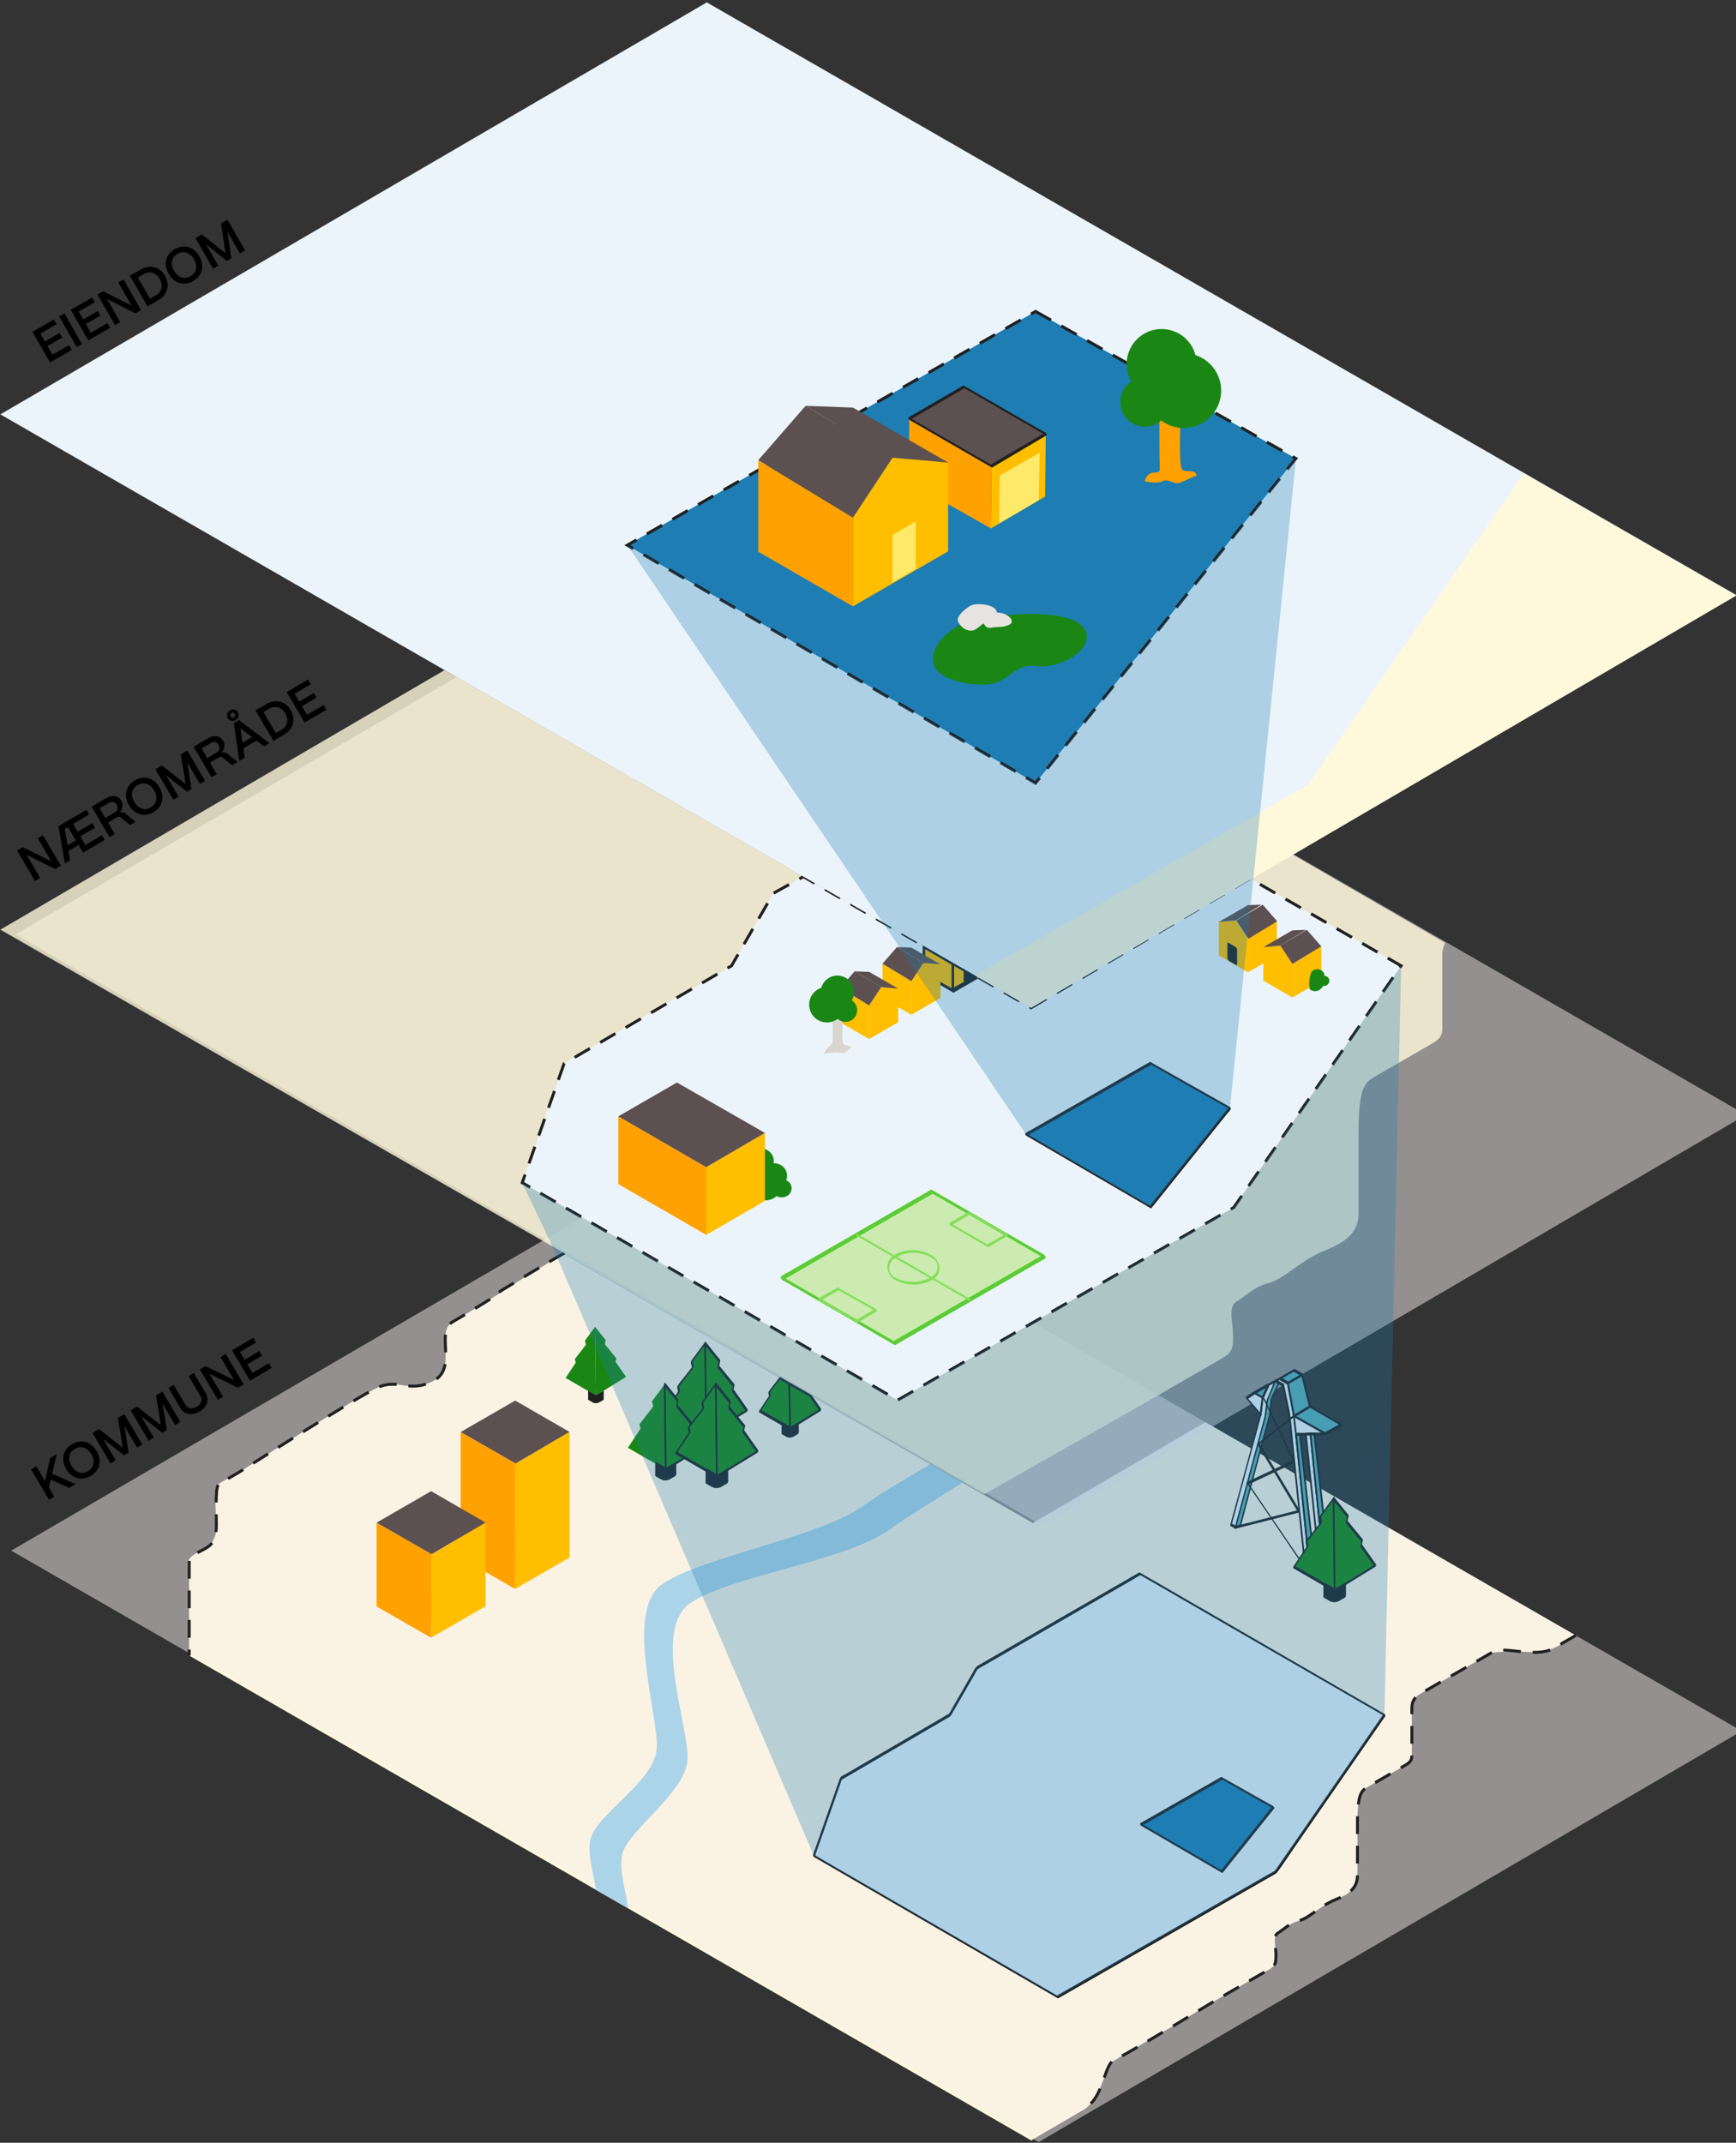 <svg width="1240" height="1530" viewBox="0 0 1240 1530" fill="none" xmlns="http://www.w3.org/2000/svg">
<rect x="0" y="0" width="1240" height="1530" fill="#333333" stroke="none"/>
<g clip-path="url(#clip0_5158_9411)">
<path d="M839.278 1445.86C839.278 1445.86 804.278 1466.01 793.828 1472.52C789.458 1475.25 787.117 1498.74 773.657 1506.61L736.518 1528.31L135.098 1182.12C135.098 1182.12 135.098 1131.7 135.098 1123.3C135.098 1119.87 130.368 1113.76 141.208 1108.57C147.318 1105.63 155.918 1102.24 154.488 1085.74C152.388 1061.16 156.997 1059 156.997 1059L173.997 1049.22C173.997 1049.22 255.588 996.961 270.258 990.551C284.928 984.141 292.257 995.131 309.677 985.961C327.097 976.791 310.597 951.121 323.427 943.791C336.257 936.461 357.107 923.331 357.107 923.331C357.107 923.331 374.997 911.571 386.057 905.171C387.987 904.051 403.297 894.691 403.297 894.691L737.698 1087.49L860.967 1015.49L1125.09 1167.49C1105.26 1181.91 1100.09 1179.68 1086.75 1179.35C1069.25 1178.92 1064.75 1180.43 1064.75 1180.43L1028.45 1201.36L1018.45 1207.16C1013.86 1209.81 1008.45 1211.75 1008.45 1219.69V1249.94C1008.45 1255.45 1009.08 1257.4 1003.45 1260.63L977.247 1275.75C972.527 1278.48 969.578 1280.5 969.578 1301.9V1338.9C969.578 1346.24 966.227 1351.53 954.367 1356.22C942.507 1360.91 935.577 1369.4 928.037 1371.42C920.497 1373.44 916.878 1377.86 912.878 1380.17C908.878 1382.48 911.357 1390.24 911.357 1395.44C911.357 1400.64 911.537 1403.36 906.717 1406.14L870.717 1426.91C865.447 1430 839.278 1445.86 839.278 1445.86Z" fill="#FFF8DB"/>
<g opacity="0.5">
<path d="M741.86 1529.51L8 1107.2L510.95 814L1244.06 1235.99L741.86 1529.51Z" fill="#F5EEED"/>
</g>
<g opacity="0.5">
<path d="M744.86 1089.51L11 667.2L513.95 374L1247.06 795.99L744.86 1089.51Z" fill="#F5EEED"/>
</g>
<path d="M1125.55 1167.74L1109.55 1177C1097.27 1184.08 1073.79 1175.23 1066.7 1179.32L1028.49 1201.32L1018.49 1207.12C1013.9 1209.77 1008.49 1211.71 1008.49 1219.65V1249.9C1008.49 1255.41 1009.12 1257.36 1003.49 1260.59L977.288 1275.71C972.568 1278.44 969.618 1280.46 969.618 1301.86V1338.86C969.618 1346.2 966.268 1351.49 954.408 1356.18C942.548 1360.87 935.618 1369.36 928.078 1371.38C920.538 1373.4 916.918 1377.82 912.918 1380.13C908.918 1382.44 911.398 1390.2 911.398 1395.4C911.398 1400.6 911.578 1403.32 906.758 1406.1L870.758 1426.87C865.408 1429.96 839.238 1445.87 839.238 1445.87C839.238 1445.87 802.588 1467.87 795.638 1471.07C788.688 1474.27 788.088 1497.49 775.898 1504.46" stroke="#202020" stroke-width="2.11" stroke-miterlimit="10" stroke-dasharray="12.65 8.43"/>
<path d="M403.31 894.65C383.9 905.65 357.12 922.06 357.12 922.06V923.29C357.12 923.29 336.28 936.42 323.44 943.75C310.6 951.08 327.11 976.75 309.69 985.92C292.27 995.09 284.94 984.09 270.27 990.51C255.6 996.93 174 1049.18 174 1049.18C167 1053.55 160.45 1057.18 157 1058.96C153.55 1060.74 154.55 1074.05 154.55 1088.96C154.55 1103.87 148.09 1104.63 141.25 1108.58C134.41 1112.53 135.14 1113.89 135.14 1120.47C135.14 1127.05 135.14 1182.13 135.14 1182.13" stroke="#202020" stroke-width="2.11" stroke-miterlimit="10" stroke-dasharray="12.65 8.43"/>
<path d="M755.394 1425.88L911.274 1336.6L988.904 1224.55L814.234 1123.7L697.784 1190.93L678.384 1224.55L600.754 1269.86L581.344 1325.09L755.394 1425.88Z" fill="#EBF4FA"/>
<path d="M755.863 1426.84L768.143 1419.84L798.433 1402.48L837.333 1380.2L875.543 1358.31L903.283 1342.42L910.363 1338.37C911.062 1338.06 911.68 1337.59 912.173 1337C916.803 1330.91 920.933 1324.36 925.293 1318.07L949.723 1282.81L974.433 1247.13L988.763 1226.45L989.463 1225.45C989.813 1224.93 989.153 1223.91 988.713 1223.65L971.353 1213.65L929.653 1189.57L879.203 1160.4L835.573 1135.21L821.183 1126.9L816.673 1124.3C815.938 1123.78 815.158 1123.33 814.343 1122.95C814.237 1122.9 814.137 1122.85 814.043 1122.78C814 1122.76 813.952 1122.74 813.903 1122.74C813.854 1122.74 813.805 1122.76 813.763 1122.78L797.583 1132.12L761.003 1153.21L722.173 1175.63L698.673 1189.2C696.993 1190.2 696.613 1191.12 695.593 1192.89L685.103 1211.07L680.103 1219.75C679.484 1221.13 678.724 1222.45 677.833 1223.67C678.013 1223.48 677.613 1223.76 677.523 1223.83C677.143 1224.08 676.733 1224.29 676.353 1224.51L671.813 1227.16L636.473 1247.79L603.723 1266.9C602.363 1267.69 600.453 1268.26 599.913 1269.8C598.299 1274.36 596.699 1278.9 595.113 1283.45L581.663 1321.73L580.733 1324.37C580.706 1324.69 580.767 1325.02 580.91 1325.31C581.052 1325.6 581.271 1325.85 581.543 1326.02L598.933 1336.08L640.483 1360.15L690.723 1389.24L734.153 1414.4L748.523 1422.71L752.963 1425.29C753.691 1425.82 754.471 1426.27 755.293 1426.64C755.398 1426.69 755.498 1426.75 755.593 1426.81C756.303 1427.22 755.743 1425.26 755.213 1424.96L737.833 1414.89L696.273 1390.82L646.003 1361.73L602.573 1336.58L588.213 1328.26L583.773 1325.69C583.033 1325.17 582.25 1324.72 581.433 1324.33C581.326 1324.29 581.225 1324.23 581.133 1324.16L581.933 1325.81L600.453 1273.12C600.651 1272.26 600.942 1271.43 601.323 1270.63C601.043 1271.05 601.723 1270.51 602.013 1270.33L609.453 1265.99L638.453 1249.08L668.453 1231.57L677.173 1226.49C678.266 1226.01 679.162 1225.16 679.713 1224.1L695.873 1196.1C696.574 1194.73 697.345 1193.39 698.183 1192.1C698.483 1191.69 698.183 1192.01 698.623 1191.68C700.113 1190.68 701.863 1189.81 703.443 1188.9L757.723 1157.56L810.573 1127.05C811.82 1126.14 813.161 1125.36 814.573 1124.73C814.843 1124.64 814.143 1124.56 814.653 1124.73C815.052 1124.93 815.437 1125.15 815.803 1125.4L829.203 1133.13L884.053 1164.8L948.053 1201.73L987.183 1224.33L989.113 1225.44L988.363 1223.64L978.243 1238.24L955.093 1271.66L929.663 1308.36L912.723 1332.81C912.173 1333.61 911.633 1334.41 911.073 1335.2C910.968 1335.36 910.851 1335.52 910.723 1335.66C909.353 1336.59 907.916 1337.42 906.423 1338.13L882.523 1351.82L846.073 1372.69L806.513 1395.35L773.153 1414.46L755.763 1424.46L754.953 1424.93C754.343 1425.27 755.313 1427.16 755.863 1426.84Z" fill="#202020"/>
<path d="M872.73 1269.73L815 1302.77L872.73 1336.39L909.53 1290.52L872.73 1269.73Z" fill="#1E7DB2"/>
<path d="M872.271 1268.77L852.771 1279.93L821.681 1297.72L814.531 1301.81C813.911 1302.17 814.821 1303.48 815.191 1303.7L834.811 1315.12L865.811 1333.18L872.931 1337.32C872.988 1337.36 873.059 1337.38 873.128 1337.37C873.197 1337.35 873.259 1337.32 873.301 1337.26L885.781 1321.71L905.561 1297.05L910.101 1291.38C910.491 1290.9 909.771 1289.83 909.351 1289.59L877.131 1271.39L872.551 1268.8C872.121 1268.56 872.111 1269.17 872.141 1269.42C872.183 1269.67 872.275 1269.91 872.41 1270.12C872.546 1270.33 872.723 1270.52 872.931 1270.66L905.151 1288.86L909.731 1291.44L908.981 1289.65L896.501 1305.2L876.721 1329.86L872.181 1335.53L872.551 1335.47L852.921 1324L821.921 1306L814.801 1301.85L815.451 1303.73L834.951 1292.58L866.001 1274.78L873.161 1270.68C873.791 1270.35 872.821 1268.46 872.271 1268.77Z" fill="#202020"/>
<path fill-rule="evenodd" clip-rule="evenodd" d="M924.25 978.391L914.18 984.351L919.92 987.641L930.06 981.711L924.25 978.391Z" fill="#58ACB4"/>
<path d="M924.354 977.451L914.274 983.451C913.844 983.701 913.274 985.051 913.814 985.391L919.564 988.681C919.611 988.692 919.659 988.693 919.706 988.683C919.753 988.672 919.797 988.651 919.834 988.621L930.004 982.661C930.424 982.411 931.004 981.051 930.454 980.711L924.654 977.391C924.144 977.101 923.304 979.041 923.924 979.391L929.734 982.711L930.184 980.771L923.494 984.681C922.434 985.301 921.294 985.861 920.274 986.561C920.274 986.561 920.074 986.651 920.054 986.691C920.134 986.461 920.444 986.771 920.054 986.501C919.495 986.133 918.914 985.799 918.314 985.501L914.564 983.351L914.104 985.291L924.184 979.341C924.378 979.179 924.537 978.98 924.65 978.754C924.764 978.529 924.83 978.283 924.844 978.031C924.844 977.731 924.764 977.201 924.354 977.451Z" fill="#202020"/>
<path d="M919.919 987.642L924.249 1010.99L925.749 1024.17L935.599 1121.31L932.299 1119.4L921.109 1011.36L916.689 989.202L911.029 985.932L905.249 999.992L903.819 1011.94L882.589 1090.57L879.289 1088.66L900.559 1009.9L901.919 997.902L906.059 988.742L914.179 984.352L919.919 987.642Z" fill="#EBF4FA"/>
<path d="M919.379 988.42L921.889 1001.93L923.379 1009.93C923.489 1010.51 923.609 1011.09 923.699 1011.67C923.699 1011.88 923.699 1011.36 923.699 1011.78C923.699 1012.2 923.789 1012.55 923.829 1012.94C924.529 1019.08 925.219 1025.22 925.829 1031.37L929.029 1062.94L932.848 1100.65L934.269 1114.65C934.499 1116.93 934.538 1119.33 934.968 1121.58C934.968 1121.68 934.968 1121.79 934.968 1121.89L935.899 1120.3L932.598 1118.39L932.798 1118.8L931.129 1102L927.298 1065L923.468 1028C922.868 1022.27 922.469 1016.46 921.679 1010.75C921.019 1006.24 919.889 1001.75 918.999 997.29L917.449 989.52C917.432 989.047 917.294 988.585 917.048 988.18C916.799 987.991 916.527 987.833 916.238 987.71L914.238 986.55L911.408 984.91C911.058 984.71 910.678 985.58 910.608 985.75L906.108 996.75C905.51 997.916 905.041 999.143 904.709 1000.41C904.399 1002.17 904.279 1003.98 904.069 1005.75C903.809 1007.84 903.519 1009.93 903.309 1012.03C903.249 1012.62 903.359 1011.91 903.309 1012.18L903.158 1012.72L901.439 1019.09L894.439 1044.91L886.488 1074.37L883.598 1085.09C883.118 1086.85 882.459 1088.66 882.149 1090.47C882.149 1090.55 882.149 1090.63 882.079 1090.71L882.968 1089.6L879.658 1087.7L879.819 1088.58L884.038 1072.97L892.749 1040.7L899.929 1014.12C900.329 1012.66 900.839 1011.18 901.119 1009.69C901.459 1007.84 901.549 1005.92 901.759 1004.05L902.218 999.97C902.393 999.206 902.483 998.424 902.488 997.64C902.488 997.53 902.039 998.71 902.369 998.1C902.569 997.74 902.719 997.33 902.889 996.96L904.529 993.32L906.048 989.97C906.118 989.81 906.399 989.4 906.379 989.23C906.379 989.58 905.649 989.79 906.379 989.49C908.642 988.415 910.848 987.223 912.988 985.92C913.288 985.75 913.608 985.6 913.908 985.42C913.908 985.42 914.039 985.33 914.089 985.33C913.589 985.4 913.939 985.39 914.089 985.52C914.479 985.817 914.905 986.063 915.358 986.25L917.358 987.39L919.598 988.67C920.098 988.96 920.939 987.03 920.319 986.67L917.879 985.27C916.897 984.564 915.844 983.96 914.738 983.47C914.258 983.33 913.868 983.67 913.418 983.91L909.999 985.72L906.728 987.49C906.262 987.685 905.879 988.04 905.649 988.49C904.559 990.65 903.649 992.92 902.649 995.13C901.973 996.379 901.507 997.73 901.269 999.13L900.379 1006.94C900.269 1007.94 900.138 1008.94 900.048 1009.94C899.988 1010.53 900.108 1009.78 900.048 1010.12C899.868 1010.75 899.709 1011.39 899.529 1012.03L893.029 1036.11L884.098 1069.11C882.368 1075.54 880.489 1081.96 878.889 1088.42C878.889 1088.52 878.829 1088.62 878.809 1088.72C878.739 1088.98 878.679 1089.44 878.959 1089.6L882.269 1091.51C882.699 1091.76 883.099 1090.59 883.149 1090.4L886.749 1077.06L894.478 1048.43L901.819 1021.25C902.889 1017.25 904.199 1013.32 904.699 1009.25L905.579 1001.9C905.729 1001.19 905.816 1000.47 905.839 999.74C905.839 999.32 905.569 1000.28 905.759 1000.05C905.876 999.854 905.963 999.642 906.019 999.42L911.019 987.2L911.488 986.07L910.679 986.91L913.728 988.67L915.608 989.76C915.796 989.88 915.99 989.99 916.189 990.09C916.469 990.21 916.189 990.09 916.189 989.99C916.348 990.582 916.468 991.183 916.548 991.79L917.288 995.53C918.375 1000.97 919.465 1006.42 920.559 1011.87C920.649 1012.35 920.559 1011.74 920.559 1012.06C920.559 1012.38 920.609 1012.54 920.629 1012.78L920.999 1016L922.249 1028.08L926.149 1065.72L930.059 1103.48L931.329 1115.77L931.668 1119.03C931.668 1119.56 931.669 1120.11 932.089 1120.46C933.098 1121.16 934.165 1121.78 935.279 1122.3C935.819 1122.61 936.279 1121.01 936.209 1120.71L934.449 1103.33L930.709 1066.43L927.288 1032.78C926.708 1026.97 926.089 1021.18 925.429 1015.39C924.429 1006.19 922.429 997.13 920.709 988.03L920.488 986.85C920.398 986.35 919.899 986.85 919.759 986.99C919.448 987.398 919.311 987.912 919.379 988.42Z" fill="#202020"/>
<path d="M925.75 1024.17L946.78 1023.72L924.25 1010.99L925.75 1024.17Z" fill="#EBF4FA"/>
<path d="M926.088 1025.14L944.508 1024.75L947.108 1024.69C947.948 1024.69 946.908 1022.97 946.588 1022.79L926.848 1011.64L924.058 1010.06C923.768 1009.9 923.598 1010.2 923.628 1010.46L925.128 1023.64C925.162 1024.16 925.395 1024.64 925.778 1024.99C926.088 1025.19 926.428 1025.17 926.378 1024.7L924.878 1011.52L924.438 1011.92L944.178 1023.07L946.968 1024.65L946.438 1022.74L928.018 1023.13L925.408 1023.19C924.708 1023.21 925.448 1025.16 926.088 1025.14Z" fill="#202020"/>
<path d="M900.427 1009.9L890.438 998.221L895.987 994.561L901.917 997.901L900.427 1009.9Z" fill="#EBF4FA"/>
<path d="M900.547 1009.24L891.827 999.001L890.567 997.531L890.907 999.151L895.787 995.921C895.867 995.871 896.437 995.591 896.437 995.491C896.437 995.791 896.037 995.291 896.307 995.491C896.436 995.581 896.573 995.658 896.717 995.721L899.717 997.421L902.087 998.761L901.287 997.111L899.787 1009.11C899.772 1009.36 899.807 1009.61 899.892 1009.85C899.976 1010.09 900.107 1010.31 900.277 1010.49C900.447 1010.68 900.957 1011.05 901.017 1010.55L902.517 998.551C902.543 998.229 902.481 997.906 902.339 997.615C902.196 997.325 901.978 997.078 901.707 996.901L895.777 993.561C895.733 993.542 895.686 993.531 895.637 993.531C895.589 993.531 895.541 993.542 895.497 993.561L889.997 997.261C889.507 997.591 890.077 998.591 890.327 998.881L899.057 1009.09L900.317 1010.56C900.547 1010.83 900.897 1011.04 901.057 1010.62C901.217 1010.2 900.797 1009.53 900.547 1009.24Z" fill="#202020"/>
<path fill-rule="evenodd" clip-rule="evenodd" d="M946.78 1023.72L958.21 1017.43L935.6 1004.23L924.25 1010.99L946.78 1023.72Z" fill="#58ACB4"/>
<path d="M947.237 1024.67L958.667 1018.39C959.297 1018.05 958.377 1016.72 958.017 1016.51L938.247 1005L935.407 1003.34C935.364 1003.32 935.316 1003.31 935.267 1003.31C935.219 1003.31 935.171 1003.32 935.127 1003.34L923.787 1010C923.177 1010.36 924.057 1011.67 924.437 1011.88L944.147 1023.01L946.967 1024.61C947.397 1024.85 947.407 1024.24 947.367 1023.98C947.329 1023.73 947.24 1023.5 947.106 1023.28C946.972 1023.07 946.795 1022.89 946.587 1022.75L926.877 1011.62L924.057 1010.02L924.717 1011.91L931.717 1007.71L935.537 1005.44C935.847 1005.25 936.167 1005.23 935.757 1005.13C935.931 1005.2 936.096 1005.3 936.247 1005.41L952.617 1014.97L958.357 1018.32L957.697 1016.44L946.267 1022.72C945.717 1023.09 946.677 1025 947.237 1024.67Z" fill="#202020"/>
<path fill-rule="evenodd" clip-rule="evenodd" d="M924.252 1010.99L935.602 1004.23L930.062 981.711L919.922 987.641L924.252 1010.99Z" fill="#58ACB4"/>
<path d="M924.163 1011.94L935.513 1005.18C935.764 1004.98 935.955 1004.71 936.066 1004.4C936.177 1004.1 936.203 1003.77 936.143 1003.45L931.293 983.752L930.603 980.932C930.543 980.702 930.343 980.662 930.153 980.772L920.003 986.702C919.754 986.906 919.565 987.174 919.454 987.476C919.343 987.778 919.315 988.105 919.373 988.422L923.173 1008.87L923.713 1011.77C923.803 1012.27 924.303 1011.82 924.443 1011.64C924.593 1011.44 924.7 1011.21 924.758 1010.96C924.817 1010.72 924.825 1010.46 924.783 1010.21L921.003 989.762L920.463 986.862L919.843 988.582L930.003 982.662L929.553 982.492L934.403 1002.19L935.093 1005.01L935.723 1003.29L924.383 1010.05C923.833 1010.36 923.433 1012.37 924.163 1011.94Z" fill="#202020"/>
<path fill-rule="evenodd" clip-rule="evenodd" d="M895.992 994.56L906.062 988.74L901.922 997.9L895.992 994.56Z" fill="#58ACB4"/>
<path d="M896.452 995.511L905.272 990.421L906.532 989.691L905.532 987.871L901.911 995.871L901.392 997.011L901.762 996.951L895.832 993.611C895.412 993.371 895.371 993.971 895.421 994.231C895.464 994.48 895.555 994.718 895.691 994.931C895.827 995.144 896.004 995.328 896.212 995.471L902.142 998.811C902.252 998.811 902.452 998.881 902.522 998.741L906.142 990.741L906.652 989.601C906.712 989.4 906.725 989.188 906.688 988.981C906.652 988.775 906.567 988.579 906.442 988.411C906.332 988.201 905.942 987.601 905.632 987.781L896.812 992.871L895.551 993.601C894.931 993.941 895.902 995.831 896.452 995.511Z" fill="#202020"/>
<path d="M935.6 1121.31L939.12 1118.97L928.43 1024.11L925.75 1024.17L935.6 1121.31Z" fill="#58ACB4"/>
<path d="M935.507 1122.25L939.027 1119.92C939.248 1119.73 939.423 1119.5 939.538 1119.23C939.652 1118.96 939.703 1118.67 939.687 1118.38L938.617 1108.92L936.077 1086.34L932.997 1058.9L930.337 1035.26C929.907 1031.43 929.697 1027.48 929.027 1023.68C929.022 1023.63 929.022 1023.57 929.027 1023.52C929.027 1023.3 928.937 1023.1 928.687 1023.1L926.017 1023.16C925.467 1023.16 925.167 1024.37 925.207 1024.76L926.207 1034.44L928.557 1057.67L931.397 1085.67L933.857 1109.97C934.257 1113.87 934.397 1117.9 935.057 1121.77C935.057 1121.77 935.057 1121.88 935.057 1121.93C935.177 1123.07 936.257 1121.35 936.197 1120.75L935.197 1111.07L932.837 1087.84L930.007 1059.84L927.537 1035.55L926.727 1027.55C926.685 1026.27 926.558 1025 926.347 1023.73C926.342 1023.68 926.342 1023.62 926.347 1023.56L925.547 1025.16L928.217 1025.1L927.887 1024.69L928.957 1034.15L931.497 1056.73L934.587 1084.17L937.257 1107.81L938.137 1115.66C938.201 1116.91 938.342 1118.16 938.557 1119.39C938.567 1119.45 938.567 1119.51 938.557 1119.56L939.217 1118.02L935.697 1120.36C935.187 1120.7 934.807 1122.72 935.507 1122.25Z" fill="#202020"/>
<path d="M932.797 1024.11L942.097 1113.88L945.397 1115.79L936.087 1023.88L932.797 1024.11Z" fill="#EBF4FA"/>
<path d="M932.233 1024.7L933.233 1034.45L935.613 1057.45L938.433 1084.62L940.713 1106.67L941.363 1112.88C941.363 1113.35 941.433 1113.82 941.503 1114.27C941.623 1115.01 942.213 1115.17 942.853 1115.54L945.033 1116.8C945.573 1117.12 946.033 1115.51 945.963 1115.21L945.003 1106L942.783 1084.12L940.093 1057.53L937.773 1034.63C937.393 1030.92 937.263 1027.09 936.633 1023.42C936.628 1023.37 936.628 1023.31 936.633 1023.26C936.633 1023.05 936.543 1022.83 936.293 1022.85L933.003 1023.07C932.373 1023.07 931.813 1025.13 932.533 1025.07L935.823 1024.85L935.493 1024.44L936.423 1033.6L938.643 1055.48L941.333 1082.07L943.653 1104.97L944.433 1112.59C944.463 1113.79 944.584 1115 944.793 1116.18C944.793 1116.18 944.793 1116.29 944.793 1116.34L945.723 1114.75L942.413 1112.84L942.623 1113.24L941.693 1104.24L939.473 1082.85L936.783 1056.85L934.463 1034.49L933.693 1027.07C933.644 1025.89 933.524 1024.72 933.333 1023.56C933.333 1023.56 933.333 1023.46 933.333 1023.41C933.253 1022.38 932.173 1024.1 932.233 1024.7Z" fill="#202020"/>
<path d="M945.404 1115.79L948.924 1113.45L938.834 1023.89L936.094 1023.88L945.404 1115.79Z" fill="#58ACB4"/>
<path d="M945.307 1116.73L948.827 1114.39C949.051 1114.2 949.228 1113.97 949.342 1113.7C949.457 1113.43 949.507 1113.14 949.487 1112.85L948.487 1103.96L946.077 1082.61L943.167 1056.76L940.637 1034.3L939.807 1026.97C939.74 1025.79 939.606 1024.62 939.407 1023.45C939.402 1023.4 939.402 1023.34 939.407 1023.29C939.407 1023.07 939.327 1022.88 939.067 1022.88H936.327C935.787 1022.88 935.487 1024.09 935.527 1024.48L936.457 1033.64L938.677 1055.52L941.367 1082.11L943.687 1105.01C944.067 1108.71 944.197 1112.54 944.827 1116.22C944.827 1116.22 944.827 1116.32 944.827 1116.38C944.937 1117.51 946.017 1115.79 945.957 1115.19L944.997 1106L942.777 1084.12L940.087 1057.53L937.767 1034.63L936.997 1027C936.954 1025.8 936.831 1024.6 936.627 1023.41C936.622 1023.36 936.622 1023.3 936.627 1023.25L935.817 1024.85H938.557L938.227 1024.44L939.227 1033.33L941.637 1054.68L944.547 1080.53L947.087 1102.99L947.907 1110.33C947.96 1111.51 948.094 1112.69 948.307 1113.85C948.307 1113.85 948.307 1113.95 948.307 1114L948.967 1112.46L945.447 1114.8C944.997 1115.17 944.607 1117.19 945.307 1116.73Z" fill="#202020"/>
<path d="M882.594 1090.57C882.594 1090.57 886.264 1089.36 886.264 1088.67C886.264 1087.98 907.054 1010.19 907.054 1010.19L908.194 998.852L913.594 987.412L911.004 985.932L905.254 1000L903.934 1011L882.594 1090.57Z" fill="#58ACB4"/>
<path d="M882.362 1091.58C884.222 1090.96 886.312 1090.38 886.822 1088.29C886.702 1088.76 886.822 1088.29 886.822 1088.14C886.822 1087.99 886.972 1087.57 887.042 1087.29C887.672 1084.78 888.332 1082.29 888.992 1079.78C891.365 1070.74 893.758 1061.71 896.172 1052.69C898.752 1042.97 901.338 1033.25 903.932 1023.54L906.532 1013.8C906.872 1012.53 907.312 1011.25 907.532 1009.95C907.832 1008.3 907.882 1006.57 908.052 1004.89C908.386 1002.83 908.596 1000.75 908.682 998.66C908.682 998.07 908.282 999.51 908.502 999.2C908.623 998.977 908.729 998.746 908.822 998.51L910.122 995.76L913.242 989.14L913.852 987.83C914.002 987.51 914.332 986.66 913.852 986.41L911.292 984.93C910.942 984.73 910.562 985.6 910.492 985.77L905.992 996.77C905.394 997.936 904.924 999.163 904.592 1000.43C904.272 1002.28 904.142 1004.17 903.912 1006.03C903.682 1007.89 903.572 1009.63 903.272 1011.4C903.372 1010.8 903.102 1011.95 903.052 1012.11L901.212 1018.97L894.212 1045.17L886.332 1074.55C884.912 1079.86 883.332 1085.15 882.062 1090.49C882.062 1090.57 882.062 1090.65 881.992 1090.73C881.912 1091.02 881.862 1091.62 882.282 1091.63C882.702 1091.64 882.962 1090.78 883.032 1090.51L886.582 1077.3L894.222 1048.79L901.592 1021.31C902.642 1017.39 904.092 1013.4 904.592 1009.31L905.462 1002.09C905.6 1001.33 905.693 1000.55 905.742 999.78C905.742 999.33 905.462 1000.32 905.662 1000.08C905.779 999.884 905.866 999.672 905.922 999.45L910.922 987.23L911.392 986.1L910.582 986.94L913.142 988.42V987L908.142 997.61C907.68 998.635 907.412 999.737 907.352 1000.86L906.622 1008.06L906.382 1010.4C906.382 1010.8 906.472 1010.09 906.382 1010.46C906.232 1011 906.092 1011.54 905.942 1012.09C905.235 1014.76 904.528 1017.41 903.822 1020.04C901.395 1029.15 898.968 1038.26 896.542 1047.35C894.015 1056.85 891.492 1066.35 888.972 1075.86C888.132 1079.03 887.302 1082.21 886.482 1085.38C886.252 1086.23 886.032 1087.09 885.822 1087.95C885.762 1088.17 885.702 1088.39 885.662 1088.61V1088.75C885.652 1088.85 885.652 1088.94 885.662 1089.04C885.662 1088.7 886.232 1088.26 885.912 1088.22C885.852 1088.22 885.622 1088.4 885.562 1088.43C884.682 1088.9 883.757 1089.29 882.802 1089.58C882.192 1089.78 881.792 1091.77 882.362 1091.58Z" fill="#202020"/>
<path d="M924.351 1010.05L902.211 1027.55L899.031 1030.06C898.571 1030.43 898.131 1031.37 898.471 1031.93L908.211 1048.18L923.731 1074.07L927.291 1080.01L927.991 1078.08L912.791 1081.95L888.411 1088.15L882.831 1089.57C882.181 1089.73 881.741 1091.74 882.361 1091.57L897.561 1087.7L921.951 1081.5L927.531 1080.08C927.852 1079.89 928.098 1079.59 928.225 1079.24C928.353 1078.89 928.355 1078.5 928.231 1078.15L918.491 1061.91L903.001 1036L899.441 1030.07L898.881 1031.93L921.021 1014.43L924.201 1011.92C924.392 1011.76 924.549 1011.56 924.662 1011.33C924.776 1011.11 924.843 1010.86 924.861 1010.61C924.861 1010.37 924.791 1009.71 924.391 1010.03L924.351 1010.05Z" fill="#202020"/>
<path d="M932.583 1119L918.583 1098.57L896.433 1066L891.433 1058.61L891.613 1060.02L920.613 1046.43L924.743 1044.5C925.113 1044.33 924.803 1043.56 924.693 1043.34L917.463 1028.23L905.913 1004.11L903.233 998.532C902.693 997.392 901.843 997.792 902.393 998.942L909.633 1014.05L921.183 1038.17L923.853 1043.75V1042.59L894.853 1056.18L890.733 1058.11C890.283 1058.32 890.733 1059.3 890.913 1059.51L904.913 1079.94L927.003 1112.46L932.003 1119.86C932.813 1121.04 933.103 1119.75 932.563 1118.95L932.583 1119Z" fill="#202020"/>
<path fill-rule="evenodd" clip-rule="evenodd" d="M952.57 1069.83L953.38 1135.69L924.25 1118.87L933.98 1104.15L933.13 1100.77L943.75 1087.04L942.84 1083.06L952.57 1069.83Z" fill="#1A8714"/>
<path d="M952.003 1070.43L952.273 1092.8L952.713 1128.14L952.813 1136.28L953.743 1134.69L928.233 1120L924.623 1117.92L924.453 1119.56L929.173 1112.4C930.833 1109.9 932.633 1107.4 934.173 1104.86C935.013 1103.44 934.053 1101.49 933.693 1100.03L933.353 1101.45L938.733 1094.45L942.393 1089.71C943.028 1089.01 943.601 1088.26 944.103 1087.46C944.378 1086.66 944.342 1085.78 944.003 1085L943.383 1082.31L943.043 1083.73L952.773 1070.51C953.193 1069.93 953.203 1068.11 952.383 1069.22L947.383 1076.04L943.993 1080.64C943.371 1081.33 942.843 1082.1 942.423 1082.93C942.272 1083.76 942.358 1084.61 942.673 1085.39L943.243 1087.85L943.583 1086.42L938.423 1093.09C936.633 1095.41 934.563 1097.67 932.973 1100.09C932.103 1101.45 933.113 1103.51 933.463 1104.92L933.803 1103.5L924.083 1118.22C923.853 1118.56 923.403 1119.57 923.913 1119.86L949.423 1134.59L953.043 1136.68C953.603 1137 953.973 1135.38 953.973 1135.09L953.693 1112.72L953.263 1077.37L953.153 1069.23C953.153 1068.74 952.823 1068.81 952.533 1069C952.352 1069.19 952.212 1069.42 952.12 1069.66C952.029 1069.91 951.989 1070.17 952.003 1070.43Z" fill="#202020"/>
<path fill-rule="evenodd" clip-rule="evenodd" d="M952.57 1069.83L953.38 1135.69L982.37 1117.85L972.24 1103.4L972.99 1100L961.98 1086.57L962.79 1082.57L952.57 1069.83Z" fill="#1A8714"/>
<path d="M951.998 1070.43L952.268 1092.8L952.708 1128.14L952.808 1136.28C952.808 1136.57 953.008 1136.81 953.288 1136.63L978.698 1121L982.278 1118.8C982.738 1118.51 983.188 1117.43 982.838 1116.93L972.708 1102.49V1103.3L973.188 1101.12C973.318 1100.54 973.668 1099.65 973.398 1099.12C972.929 1098.4 972.382 1097.73 971.768 1097.12L964.448 1088.19L962.448 1085.69V1086.5L963.018 1083.68C963.138 1083.08 963.458 1082.23 963.178 1081.68C962.884 1081.25 962.549 1080.84 962.178 1080.47L960.278 1078.1L952.958 1068.98C952.548 1068.47 951.608 1070.31 952.028 1070.82L962.248 1083.56L962.198 1082.75C961.788 1084.14 961.503 1085.56 961.348 1087C961.348 1087.84 962.348 1088.61 962.798 1089.21L970.328 1098.4L972.448 1100.99V1100.18L971.938 1102.47C971.693 1103.08 971.627 1103.75 971.748 1104.39C972.188 1105.16 972.701 1105.89 973.278 1106.57L980.018 1116.18L981.878 1118.84L982.438 1116.97L957.028 1132.61L953.448 1134.82L953.928 1135.17L953.648 1112.8L953.217 1077.45L953.108 1069.31C953.108 1068.82 952.778 1068.89 952.488 1069.08C952.156 1069.45 951.98 1069.93 951.998 1070.43Z" fill="#202020"/>
<path fill-rule="evenodd" clip-rule="evenodd" d="M945.867 1131.06V1139.73L950.047 1142.15C951.06 1142.74 952.208 1143.04 953.377 1143.04C954.546 1143.04 955.695 1142.74 956.707 1142.15L960.887 1139.73V1131.06L953.377 1135.4L945.867 1131.06Z" fill="#202020"/>
<path d="M945.297 1131.65V1140.33C945.291 1140.41 945.307 1140.49 945.342 1140.56C945.377 1140.63 945.431 1140.69 945.497 1140.73L949.497 1143.06C950.624 1143.7 951.904 1144.03 953.201 1144.01C954.499 1143.98 955.765 1143.61 956.867 1142.92L959.237 1141.56C959.907 1141.28 960.52 1140.88 961.047 1140.38C961.389 1139.75 961.519 1139.03 961.417 1138.32V1130.46C961.417 1130.17 961.217 1129.95 960.937 1130.11L954.387 1133.9C954.287 1133.96 953.467 1134.32 953.457 1134.44C953.457 1134.26 953.767 1134.55 953.577 1134.33C953.387 1134.11 953.237 1134.13 953.107 1134.05L949.237 1131.82L946.237 1130.06C945.737 1129.77 944.887 1131.7 945.507 1132.06L952.187 1135.91C952.439 1136.11 952.718 1136.27 953.017 1136.39C953.277 1136.39 953.607 1136.16 953.817 1136.04L957.627 1133.83L960.807 1132L960.327 1131.65V1140.33L960.987 1138.79L958.087 1140.47C956.769 1141.39 955.223 1141.94 953.617 1142.04C952.007 1141.91 950.462 1141.35 949.147 1140.41L946.237 1138.73L946.437 1139.14V1130.46C946.437 1130.02 946.097 1129.98 945.817 1130.24C945.467 1130.63 945.28 1131.13 945.297 1131.65Z" fill="#202020"/>
<path fill-rule="evenodd" clip-rule="evenodd" d="M503.677 959.102L504.497 1024.95L475.367 1008.14L485.087 993.412L484.247 990.032L494.867 976.302L493.947 972.332L503.677 959.102Z" fill="#1A8714"/>
<path d="M503.119 959.69L503.389 982.06L503.829 1017.41L503.929 1025.55L504.859 1023.95L479.349 1009.23L475.729 1007.14L475.569 1008.78L480.289 1001.62C481.939 999.12 483.749 996.62 485.289 994.08C486.119 992.66 485.169 990.71 484.799 989.25L484.459 990.67L489.849 983.67L493.509 978.94C494.144 978.239 494.716 977.482 495.219 976.68C495.499 975.868 495.467 974.98 495.129 974.19L494.509 971.5L494.169 972.93L503.899 959.7C504.319 959.13 504.319 957.3 503.509 958.41L498.509 965.23L495.119 969.83C494.493 970.52 493.962 971.29 493.539 972.12C493.395 972.949 493.485 973.801 493.799 974.58L494.369 977.04L494.709 975.62L489.539 982.29C487.749 984.6 485.689 986.86 484.099 989.29C483.219 990.66 484.229 992.71 484.589 994.12L484.929 992.7L475.199 1007.42C474.979 1007.76 474.529 1008.77 475.039 1009.07L500.539 1023.79L504.159 1025.88C504.719 1026.21 505.099 1024.58 505.089 1024.29L504.819 1001.92L504.379 966.57L504.279 958.43C504.279 957.94 503.949 958.01 503.659 958.21C503.466 958.403 503.318 958.635 503.224 958.89C503.131 959.146 503.095 959.419 503.119 959.69Z" fill="#202020"/>
<path fill-rule="evenodd" clip-rule="evenodd" d="M503.68 959.102L504.5 1024.95L533.49 1007.11L523.36 992.662L524.1 989.262L513.1 975.832L513.9 971.832L503.68 959.102Z" fill="#1A8714"/>
<path d="M503.122 959.692L503.392 982.061L503.832 1017.41L503.932 1025.55C503.932 1025.83 504.122 1026.07 504.402 1025.9L529.822 1010.25L533.402 1008.05C533.862 1007.76 534.302 1006.68 533.962 1006.19L523.822 991.741L523.882 992.551L524.362 990.371C524.482 989.791 524.842 988.901 524.572 988.371C524.108 987.644 523.561 986.972 522.942 986.371L515.622 977.442L513.622 974.931V975.741L514.192 972.921C514.312 972.321 514.632 971.471 514.342 970.921C514.052 970.481 513.717 970.072 513.342 969.702L511.432 967.332L504.122 958.221C503.712 957.701 502.772 959.541 503.192 960.061L513.412 972.791L513.352 971.981C512.945 973.374 512.664 974.799 512.512 976.241C512.512 977.071 513.512 977.842 513.952 978.442L521.492 987.632L523.612 990.221L523.552 989.411L523.052 991.712C522.806 992.317 522.74 992.98 522.862 993.621C523.296 994.399 523.808 995.129 524.392 995.801L531.132 1005.42L533.002 1008L533.562 1006.13L508.152 1021.78L504.572 1023.98L505.042 1024.33L504.772 1001.96L504.332 966.611L504.232 958.471C504.232 957.981 503.902 958.052 503.612 958.252C503.433 958.443 503.297 958.671 503.213 958.919C503.128 959.167 503.097 959.431 503.122 959.692Z" fill="#202020"/>
<path fill-rule="evenodd" clip-rule="evenodd" d="M497 1020.32V1029L501.19 1031.41C502.201 1031.99 503.347 1032.3 504.515 1032.3C505.683 1032.3 506.829 1031.99 507.84 1031.41L512 1029V1020.32L504.49 1024.66L497 1020.32Z" fill="#202020"/>
<path d="M496.408 1020.91V1029.59C496.404 1029.67 496.422 1029.75 496.459 1029.82C496.496 1029.89 496.55 1029.95 496.618 1029.99C497.968 1030.77 499.308 1031.56 500.618 1032.33C501.745 1032.98 503.025 1033.3 504.323 1033.28C505.621 1033.25 506.888 1032.87 507.988 1032.18L510.348 1030.82C511.021 1030.55 511.636 1030.15 512.158 1029.64C512.507 1029.01 512.641 1028.29 512.538 1027.58V1019.73C512.538 1019.43 512.338 1019.22 512.058 1019.38L505.508 1023.16C505.408 1023.22 504.588 1023.58 504.568 1023.7C504.568 1023.52 504.888 1023.81 504.698 1023.59C504.553 1023.48 504.395 1023.39 504.228 1023.32L500.348 1021.08L497.348 1019.32C496.838 1019.03 495.998 1020.96 496.618 1021.32L503.298 1025.18C503.551 1025.38 503.83 1025.53 504.128 1025.65C504.378 1025.65 504.718 1025.42 504.918 1025.3L508.738 1023.1L511.918 1021.26L511.438 1020.91V1029.59L512.098 1028.05L509.188 1029.73C507.874 1030.66 506.331 1031.2 504.728 1031.3C503.115 1031.17 501.567 1030.61 500.248 1029.67L497.348 1028L497.548 1028.4V1019.73C497.548 1019.28 497.208 1019.25 496.928 1019.5C496.578 1019.89 496.391 1020.39 496.408 1020.91Z" fill="#202020"/>
<path fill-rule="evenodd" clip-rule="evenodd" d="M563.81 987.851L564.41 1020.04L542.75 1007.53L549.98 996.581L549.35 994.071L557.25 983.861L563.81 987.851Z" fill="#1A8714"/>
<path d="M563.24 988.44L563.77 1016.59L563.84 1020.59L564.77 1019L545.84 1008.07L543.12 1006.49L542.95 1008.13L548.03 1000.43C548.73 999.37 549.49 998.34 550.14 997.25C550.9 995.97 550.22 994.59 549.89 993.25L549.55 994.67L557.45 984.46L556.89 984.82L563.44 988.82C563.93 989.12 564.79 987.2 564.17 986.82L557.62 982.82C557.41 982.69 557.15 983.06 557.06 983.17L551.48 990.38C550.73 991.38 549.87 992.31 549.19 993.38C548.4 994.6 549.13 996.09 549.45 997.38L549.79 995.96L542.56 1006.91C542.33 1007.25 541.88 1008.26 542.39 1008.55L561.32 1019.48L564.05 1021.06C564.61 1021.38 564.98 1019.75 564.98 1019.46L564.45 991.32L564.37 987.32C564.37 986.83 564.05 986.9 563.75 987.09C563.409 987.456 563.226 987.941 563.24 988.44Z" fill="#202020"/>
<path fill-rule="evenodd" clip-rule="evenodd" d="M563.812 987.852L564.412 1020.04L585.972 1006.77L578.432 996.022L563.812 987.852Z" fill="#1A8714"/>
<path d="M563.238 988.441L563.768 1016.59L563.838 1020.59C563.838 1020.87 564.038 1021.11 564.318 1020.94L583.198 1009.32L585.878 1007.67C586.338 1007.38 586.778 1006.3 586.438 1005.81C584.008 1002.35 581.688 998.811 579.148 995.411C578.352 994.647 577.414 994.046 576.388 993.641L569.238 989.641L564.168 986.811C563.658 986.531 562.818 988.461 563.438 988.811L574.778 995.151L577.308 996.561C577.525 996.664 577.736 996.781 577.938 996.911C578.178 997.091 577.858 996.801 578.048 997.031C579.418 998.621 580.528 1000.56 581.728 1002.28L585.498 1007.65L586.058 1005.78L567.178 1017.4L564.498 1019.05L564.978 1019.4L564.448 991.261L564.368 987.261C564.368 986.771 564.048 986.841 563.748 987.031C563.572 987.219 563.436 987.441 563.348 987.683C563.26 987.926 563.223 988.184 563.238 988.441Z" fill="#202020"/>
<path fill-rule="evenodd" clip-rule="evenodd" d="M558.82 1016.59V1023L561.94 1024.8C562.693 1025.23 563.544 1025.45 564.41 1025.45C565.276 1025.45 566.127 1025.23 566.88 1024.8L570 1023V1016.55L564.41 1019.78L558.82 1016.59Z" fill="#202020"/>
<path d="M558.261 1017.19V1023.64C558.256 1023.72 558.272 1023.8 558.307 1023.87C558.342 1023.94 558.395 1024 558.461 1024.04L561.461 1025.78C562.312 1026.26 563.277 1026.5 564.254 1026.48C565.231 1026.46 566.184 1026.17 567.011 1025.65L568.771 1024.65C569.311 1024.42 569.795 1024.08 570.191 1023.65C570.512 1023.09 570.642 1022.45 570.561 1021.81V1016C570.561 1015.7 570.371 1015.49 570.091 1015.65L564.501 1018.87H564.771L559.191 1015.64C558.681 1015.35 557.841 1017.28 558.461 1017.64L563.461 1020.51C563.648 1020.65 563.854 1020.77 564.071 1020.86C564.291 1020.91 564.561 1020.69 564.741 1020.59L567.571 1018.95L569.931 1017.59L569.461 1017.24V1023.69L570.121 1022.15L567.961 1023.4C566.99 1024.08 565.852 1024.47 564.671 1024.55C563.486 1024.45 562.35 1024.03 561.381 1023.34L559.221 1022.09L559.421 1022.5V1016C559.421 1015.56 559.071 1015.51 558.801 1015.77C558.442 1016.15 558.248 1016.66 558.261 1017.19Z" fill="#202020"/>
<path fill-rule="evenodd" clip-rule="evenodd" d="M425.05 947.422L425.65 996.392L404 983.892L411.23 972.942L410.6 970.422L418.5 960.212L417.82 957.262L425.05 947.422Z" fill="#1A8714"/>
<path fill-rule="evenodd" clip-rule="evenodd" d="M425.047 947.422L425.647 996.392L447.207 983.122L439.677 972.382L440.237 969.852L432.047 959.862L432.647 956.892L425.047 947.422Z" fill="#1A8714"/>
<path fill-rule="evenodd" clip-rule="evenodd" d="M420.07 993V999.45L423.18 1001.24C423.932 1001.68 424.786 1001.91 425.655 1001.91C426.525 1001.91 427.379 1001.68 428.13 1001.24L431.24 999.45V993L425.65 996.22L420.07 993Z" fill="#202020"/>
<path fill-rule="evenodd" clip-rule="evenodd" d="M474.72 988.352L475.47 1049.33L448.5 1033.76L457.5 1020.12L456.72 1017L466.56 1004.28L465.71 1000.6L474.72 988.352Z" fill="#1A8714"/>
<path fill-rule="evenodd" clip-rule="evenodd" d="M474.719 988.352L475.469 1049.33L502.319 1032.81L492.929 1019.43L493.629 1016.28L483.439 1003.84L484.179 1000.14L474.719 988.352Z" fill="#1A8714"/>
<path d="M474.148 988.941L474.408 1009.6L474.808 1042.37L474.898 1049.93C474.898 1050.21 475.098 1050.45 475.378 1050.28L498.868 1035.82L502.228 1033.75C502.688 1033.47 503.128 1032.38 502.778 1031.89L493.398 1018.51L493.448 1019.32C493.678 1018.32 494.588 1016.19 493.978 1015.22C493.014 1013.89 491.969 1012.61 490.848 1011.4L483.848 1002.92L483.908 1003.73L484.438 1001.06C484.674 1000.46 484.719 999.807 484.568 999.181C484.323 998.82 484.042 998.485 483.728 998.181L481.998 995.871L475.228 987.431C474.808 986.911 473.868 988.751 474.288 989.271L483.748 1001.06V1000.25L483.168 1003.14C482.954 1003.68 482.933 1004.28 483.108 1004.83C483.423 1005.3 483.781 1005.73 484.178 1006.13L486.078 1008.45L493.248 1017.2L493.198 1016.39C492.948 1017.53 492.068 1019.47 492.688 1020.54C493.518 1021.97 494.628 1023.3 495.578 1024.66L501.938 1033.73L502.498 1031.86L479.008 1046.32L475.648 1048.39L476.128 1048.74L475.868 1028.09L475.468 995.311L475.378 987.761C475.378 987.271 475.048 987.332 474.748 987.532C474.558 987.713 474.407 987.932 474.303 988.175C474.2 988.417 474.147 988.678 474.148 988.941Z" fill="#202020"/>
<path fill-rule="evenodd" clip-rule="evenodd" d="M468.508 1045V1053L472.388 1055.23C473.323 1055.78 474.385 1056.06 475.468 1056.06C476.55 1056.06 477.613 1055.78 478.548 1055.23L482.428 1053V1045L475.428 1049L468.508 1045Z" fill="#202020"/>
<path d="M467.997 1045.64V1053.64C467.992 1053.72 468.009 1053.8 468.044 1053.87C468.079 1053.94 468.131 1054 468.197 1054.05L471.937 1056.2C472.984 1056.8 474.174 1057.1 475.38 1057.08C476.586 1057.06 477.763 1056.71 478.787 1056.07L480.967 1054.8C481.601 1054.55 482.179 1054.17 482.667 1053.69C483.005 1053.08 483.135 1052.38 483.037 1051.69V1044.41C483.037 1044.12 482.847 1043.9 482.567 1044.06L475.567 1048.06L475.837 1048L468.887 1044C468.377 1043.71 467.537 1045.64 468.157 1046L474.347 1049.57C474.577 1049.76 474.833 1049.91 475.107 1050.02C475.357 1050.02 475.667 1049.8 475.867 1049.68L479.397 1047.68L482.337 1045.99L481.867 1045.64V1053.64L482.527 1052.1L479.837 1053.66C478.619 1054.51 477.19 1055.01 475.707 1055.1C474.219 1054.98 472.792 1054.47 471.577 1053.6L468.887 1052.05L469.087 1052.45V1044.45C469.087 1044.01 468.747 1043.97 468.467 1044.22C468.132 1044.61 467.964 1045.12 467.997 1045.64Z" fill="#202020"/>
<path fill-rule="evenodd" clip-rule="evenodd" d="M511.263 988.352L512.083 1054.2L482.953 1037.39L492.673 1022.66L491.833 1019.28L502.453 1005.55L501.533 1001.58L511.263 988.352Z" fill="#1A8714"/>
<path d="M510.701 988.941L510.971 1011.31L511.411 1046.66L511.511 1054.8L512.441 1053.21L486.931 1038.48L483.311 1036.39L483.151 1038.03L487.871 1030.88C489.521 1028.37 491.331 1025.88 492.871 1023.33C493.701 1021.92 492.751 1019.96 492.381 1018.5L492.041 1019.93L497.431 1012.93L501.091 1008.2C501.726 1007.5 502.299 1006.74 502.801 1005.94C503.082 1005.13 503.049 1004.24 502.711 1003.45L502.091 1000.77L501.751 1002.19L511.461 989.001C511.881 988.431 511.881 986.611 511.071 987.721L506.071 994.531L502.681 999.131C502.053 999.823 501.521 1000.6 501.101 1001.43C500.958 1002.26 501.048 1003.1 501.361 1003.88L501.921 1006.34L502.261 1004.92L497.101 1011.59C495.311 1013.91 493.251 1016.16 491.661 1018.59C490.781 1019.95 491.791 1022 492.151 1023.41L492.491 1021.99L482.761 1036.72C482.541 1037.05 482.091 1038.06 482.601 1038.36L508.101 1053.08L511.721 1055.17C512.281 1055.5 512.661 1053.87 512.651 1053.58L512.381 1031.21L511.941 995.861L511.841 987.731C511.841 987.241 511.511 987.301 511.221 987.501C511.037 987.691 510.896 987.917 510.806 988.165C510.717 988.414 510.681 988.678 510.701 988.941Z" fill="#202020"/>
<path fill-rule="evenodd" clip-rule="evenodd" d="M511.258 988.352L512.078 1054.2L541.068 1036.36L530.928 1021.91L531.678 1018.51L520.678 1005.08L521.478 1001.09L511.258 988.352Z" fill="#1A8714"/>
<path d="M510.702 988.941L510.972 1011.31L511.412 1046.66L511.512 1054.8C511.512 1055.08 511.702 1055.32 511.982 1055.15L537.402 1039.51L540.982 1037.3C541.442 1037.02 541.882 1035.94 541.532 1035.44L531.402 1021L531.452 1021.81L531.942 1019.63C532.062 1019.05 532.422 1018.17 532.152 1017.63C531.686 1016.91 531.139 1016.23 530.522 1015.63L523.202 1006.7L521.152 1004.19L521.202 1005L521.772 1002.18C521.892 1001.58 522.212 1000.73 521.922 1000.18C521.63 999.743 521.295 999.334 520.922 998.961L519.002 996.541L511.692 987.431C511.282 986.911 510.342 988.751 510.762 989.271L521.002 1002V1001.19C520.596 1002.58 520.312 1004 520.152 1005.44C520.152 1006.27 521.152 1007.04 521.602 1007.64L529.142 1016.84L531.262 1019.42L531.202 1018.61L530.702 1020.91C530.457 1021.52 530.391 1022.19 530.512 1022.83C530.933 1023.6 531.433 1024.33 532.002 1025L538.742 1034.62L540.602 1037.27L541.162 1035.41L515.742 1051.05L512.172 1053.25L512.642 1053.6L512.372 1031.23L511.932 995.881L511.832 987.751C511.832 987.261 511.502 987.321 511.212 987.521C511.032 987.709 510.894 987.933 510.806 988.177C510.719 988.422 510.683 988.682 510.702 988.941Z" fill="#202020"/>
<path fill-rule="evenodd" clip-rule="evenodd" d="M504.562 1049.57V1058.25L508.753 1060.66C509.763 1061.25 510.91 1061.55 512.078 1061.55C513.245 1061.55 514.392 1061.25 515.403 1060.66L519.593 1058.25V1049.57L512.083 1053.91L504.562 1049.57Z" fill="#202020"/>
<path d="M504.001 1050.17V1058.84C503.998 1058.92 504.016 1059 504.053 1059.07C504.09 1059.14 504.144 1059.21 504.211 1059.25L508.211 1061.58C509.338 1062.22 510.618 1062.55 511.916 1062.53C513.213 1062.5 514.48 1062.13 515.581 1061.44L517.941 1060.07C518.615 1059.8 519.229 1059.4 519.751 1058.89C520.101 1058.27 520.235 1057.55 520.131 1056.84V1049C520.131 1048.71 519.931 1048.49 519.651 1048.65L513.101 1052.43C513.001 1052.49 512.181 1052.85 512.161 1052.97C512.161 1052.79 512.481 1053.08 512.291 1052.86C512.146 1052.75 511.989 1052.66 511.821 1052.59L507.941 1050.35L504.941 1048.59C504.431 1048.3 503.591 1050.23 504.211 1050.59L510.891 1054.45C511.142 1054.65 511.422 1054.81 511.721 1054.93C511.971 1054.93 512.311 1054.69 512.511 1054.57L516.331 1052.37L519.511 1050.54L519.031 1050.19V1058.86L519.691 1057.32L516.781 1059C515.468 1059.93 513.925 1060.47 512.321 1060.57C510.71 1060.44 509.162 1059.88 507.841 1058.95L504.941 1057.27L505.141 1057.67V1049C505.141 1048.56 504.801 1048.52 504.521 1048.77C504.174 1049.15 503.987 1049.65 504.001 1050.17Z" fill="#202020"/>
<path fill-rule="evenodd" clip-rule="evenodd" d="M368.009 1000.04L406.829 1022.45L368.319 1045.04L329.039 1022.54L368.009 1000.04Z" fill="#5C5050"/>
<path fill-rule="evenodd" clip-rule="evenodd" d="M406.83 1022.45V1112.09L367.93 1134.55L368.32 1045.04L406.83 1022.45Z" fill="#FFBE00"/>
<path fill-rule="evenodd" clip-rule="evenodd" d="M329.039 1022.54L368.319 1045.04L367.929 1134.55L329.039 1112.18V1022.54Z" fill="#FFA100"/>
<path fill-rule="evenodd" clip-rule="evenodd" d="M346.783 1087.23V1146.93L307.883 1169.38L308.283 1109.82L346.783 1087.23Z" fill="#FFBE00"/>
<path fill-rule="evenodd" clip-rule="evenodd" d="M268.992 1087.23L308.282 1109.73L307.882 1169.38L268.992 1147.02V1087.23Z" fill="#FFA100"/>
<path fill-rule="evenodd" clip-rule="evenodd" d="M307.962 1064.73L346.782 1087.14L308.282 1109.73L268.992 1087.23L307.962 1064.73Z" fill="#5C5050"/>
<path fill-rule="evenodd" clip-rule="evenodd" d="M664.422 1045.42C646.892 1056.25 631.202 1064.54 616.812 1075.05C585.872 1097.66 501.302 1111.59 473.112 1131.05C444.922 1150.51 471.732 1228.47 468.982 1249.78C466.232 1271.09 432.542 1291.72 423.542 1308.56C418.232 1318.49 422.782 1333.15 425.712 1349.43L448.852 1362.75C445.962 1345.51 440.632 1329.89 446.212 1319.45C455.212 1302.61 488.212 1279.23 490.962 1257.92C493.712 1236.61 464.832 1164.18 493.022 1144.7C521.212 1125.22 604.412 1114.7 635.352 1092.13C650.822 1080.83 668.952 1070.87 687.432 1058.5L664.422 1045.42Z" fill="#ACD4E8"/>
<g style="mix-blend-mode:multiply" opacity="0.3">
<path d="M911.268 1336.6L988.898 1224.55L995.298 936.931L736.518 1087.49L394.578 889.961L581.338 1325.09L755.388 1425.88L911.268 1336.6Z" fill="#1E7DB2"/>
</g>
<path d="M703.108 1066.88L0.258 663.801L317.558 478.471L736.558 719.561L922.998 610.001L1032.32 673.281C1030.83 676.041 1030.1 679.146 1030.2 682.281V728.891C1030.2 737.361 1031.2 740.371 1022.57 745.341L982.218 768.631C974.938 772.841 970.408 775.961 970.408 808.911V865.911C970.408 877.211 965.248 885.371 946.978 892.591C928.708 899.811 917.998 912.851 906.438 916.001C894.878 919.151 889.238 925.931 883.078 929.491C876.918 933.051 880.738 945.001 880.738 953.001C880.738 961.001 881.008 965.201 873.578 969.491L818.168 1001.49C809.928 1006.19 703.108 1066.88 703.108 1066.88Z" fill="#FFF8DB" fill-opacity="0.8"/>
<path d="M736.523 719.561L892.883 627.301L1000.81 689.611L881.233 862.211L641.133 999.741L373.023 844.481L402.923 759.401L522.503 689.611L552.393 637.831L573.853 625.961L736.523 719.561Z" fill="#EBF4FA" stroke="#202020" stroke-width="2.11" stroke-miterlimit="10" stroke-dasharray="12.65 8.43"/>
<path d="M821.85 759.201L732.93 810.091L821.85 861.881L878.53 791.221L821.85 759.201Z" fill="#1E7DB2"/>
<path d="M821.387 758.26L812.547 763.26L791.327 775.41L765.647 790.1L743.437 802.81L736.107 807.01C734.886 807.572 733.718 808.241 732.617 809.01C732.567 809.046 732.513 809.076 732.457 809.1C731.847 809.45 732.747 810.76 733.107 810.97L741.937 816.11L763.137 828.45L788.897 843.45L811.087 856.37L818.427 860.65C819.513 861.421 820.668 862.091 821.877 862.65C821.933 862.674 821.987 862.704 822.037 862.74C822.092 862.779 822.162 862.795 822.229 862.784C822.296 862.773 822.357 862.735 822.397 862.68L828.017 855.68L841.587 838.76L857.937 818.38L872.077 800.75L876.747 794.93C877.571 794.084 878.324 793.171 878.997 792.2C879.023 792.158 879.053 792.118 879.087 792.08C879.467 791.6 878.757 790.53 878.347 790.3L859.097 779.43L828.687 762.25L821.687 758.25C821.257 758.01 821.247 758.62 821.287 758.87C821.322 759.117 821.41 759.354 821.545 759.565C821.679 759.775 821.857 759.954 822.067 760.09L841.277 771L871.697 788.18L878.697 792.18L877.957 790.4L872.337 797.4L858.767 814.32L842.417 834.7L828.297 852.29L823.627 858.11L822.167 859.93C821.997 860.14 821.417 860.64 821.387 860.93C821.387 860.93 821.307 861.02 821.287 861.05L821.657 860.99L812.837 855.85L791.637 843.5L765.867 828.5L743.687 815.58L736.347 811.3C735.239 810.557 734.083 809.889 732.887 809.3L732.737 809.21L733.387 811.08L742.217 806.02L763.437 793.88L789.117 779.18L811.337 766.47L818.667 762.28C819.887 761.724 821.052 761.055 822.147 760.28C822.198 760.246 822.251 760.216 822.307 760.19C822.887 759.82 821.927 757.94 821.387 758.26Z" fill="#202020"/>
<path d="M680.609 707.31L697.449 697.59L680.609 688.07V707.31Z" fill="#FFBE00"/>
<path d="M681.284 708.691L696.004 700.181L698.094 698.971C698.974 698.461 697.684 696.561 697.154 696.261L682.434 687.931L680.314 686.741C679.864 686.481 679.684 686.951 679.684 687.311V706.551C679.703 706.922 679.797 707.285 679.961 707.618C680.124 707.952 680.353 708.249 680.634 708.491C681.114 708.861 681.494 708.701 681.494 708.081V688.841L680.864 689.411L695.574 697.731L697.694 698.931L696.754 696.221L682.004 704.731L679.904 705.941C679.104 706.431 680.494 709.141 681.284 708.691Z" fill="#202020"/>
<path d="M680.607 707.311L659.977 695.401V676.031L680.607 688.071V707.311Z" fill="#FFBE00"/>
<path d="M680.337 706.001L662.267 695.561L659.707 694.081L660.877 696.181V676.791L660.247 677.371L678.247 687.891L680.857 689.411L679.677 687.311V706.551C679.693 706.922 679.785 707.286 679.949 707.62C680.113 707.954 680.343 708.25 680.627 708.491C681.107 708.841 681.487 708.711 681.487 708.081V689.411C681.53 688.875 681.43 688.338 681.198 687.853C680.967 687.368 680.611 686.954 680.167 686.651C679.327 686.111 678.417 685.651 677.557 685.131L667.227 679.131L659.677 674.721C659.227 674.461 659.047 674.941 659.047 675.301V694.001C658.992 694.543 659.081 695.091 659.306 695.588C659.531 696.085 659.883 696.514 660.327 696.831C661.137 697.361 662.017 697.831 662.857 698.291L673.217 704.291L680.857 708.701C681.467 709.051 681.507 708.171 681.437 707.801C681.386 707.441 681.262 707.096 681.073 706.787C680.884 706.477 680.634 706.21 680.337 706.001Z" fill="#202020"/>
<path d="M689.258 692.881V700.841L694.318 697.871V695.821L689.258 692.881Z" fill="#202020"/>
<path d="M688.317 692.092V700.092C688.362 700.682 688.582 701.246 688.947 701.712C689.117 701.942 689.587 702.512 689.947 702.302L692.307 700.922C693.187 700.402 694.137 699.922 694.977 699.352C695.377 699.072 695.247 698.242 695.247 697.792C695.323 697.259 695.286 696.717 695.138 696.2C694.99 695.683 694.734 695.203 694.387 694.792C694.082 694.531 693.746 694.31 693.387 694.132L691.787 693.202L688.997 691.502C688.377 691.142 688.307 692.042 688.397 692.422C688.46 692.791 688.596 693.143 688.797 693.459C688.998 693.775 689.26 694.048 689.567 694.262L694.627 697.202L693.387 695.002V697.052L693.627 696.422L688.557 699.422L690.187 701.632V693.632C690.163 693.248 690.061 692.874 689.89 692.53C689.718 692.187 689.479 691.881 689.187 691.632C689.017 691.492 688.767 691.322 688.537 691.432C688.307 691.542 688.297 691.852 688.297 692.062L688.317 692.092Z" fill="#202020"/>
<path d="M891.364 694.251L870.594 682.271V658.291L882.714 657.201L891.364 670.281V694.251Z" fill="#FFBE00"/>
<path d="M891.359 694.25L911.989 682.34V657.75L891.359 670.28V694.25Z" fill="#FFBE00"/>
<path d="M901.094 645.941L891.364 646.301L870.594 658.291L882.714 657.201L901.094 645.941Z" fill="#5C5050"/>
<path d="M882.708 677.441V687.791L877.648 684.811V674.471L882.708 677.441Z" fill="#202020"/>
<path d="M881.778 676.65V687L882.428 686.4L877.358 683.4L878.578 685.57V675.25L877.928 675.85L882.998 678.85C883.618 679.22 883.678 678.3 883.598 677.92C883.534 677.553 883.398 677.202 883.197 676.887C882.996 676.573 882.735 676.302 882.428 676.09L877.358 673.09C876.898 672.82 876.718 673.32 876.718 673.69V680.93C876.718 681.93 876.668 682.93 876.718 683.98C876.798 685.76 878.218 686.37 879.518 687.13L882.998 689.13C883.458 689.4 883.638 688.9 883.638 688.53V678.23C883.614 677.847 883.514 677.472 883.342 677.128C883.17 676.785 882.93 676.479 882.638 676.23C882.148 675.83 881.758 676.04 881.758 676.66L881.778 676.65Z" fill="#202020"/>
<path d="M650.977 724.571L671.747 712.591V688.611L659.617 687.521L650.977 700.601V724.571Z" fill="#FFBE00"/>
<path d="M650.982 724.57L630.352 712.66V688.07L650.982 700.6V724.57Z" fill="#FFBE00"/>
<path d="M659.622 687.52L640.662 676.24L630.352 688.07L650.982 700.6L659.622 687.52Z" fill="#5C5050"/>
<path d="M640.664 676.24L650.984 676.62L671.754 688.61L659.624 687.52L640.664 676.24Z" fill="#5C5050"/>
<path d="M620.789 741.89L641.559 729.9V705.92L629.429 704.83L620.789 717.91V741.89Z" fill="#FFBE00"/>
<path d="M620.794 741.891L600.164 729.971V705.381L620.794 717.911V741.891Z" fill="#FFBE00"/>
<path d="M629.434 704.831L610.474 693.551L600.164 705.381L620.794 717.911L629.434 704.831Z" fill="#5C5050"/>
<path d="M610.469 693.551L620.789 693.931L641.559 705.921L629.429 704.831L610.469 693.551Z" fill="#5C5050"/>
<path d="M558.602 912.65L638.902 959.03L746.002 897.2L665.692 850.83L558.602 912.65Z" fill="#CBEBB0"/>
<path d="M558.869 914.002L566.869 918.592L585.999 929.682L609.149 943.062L629.259 954.672L635.829 958.472C636.842 959.145 637.898 959.753 638.989 960.292L639.129 960.372C639.191 960.403 639.259 960.42 639.329 960.42C639.398 960.42 639.467 960.403 639.529 960.372L650.169 954.222L675.739 939.462L706.679 921.602L733.429 906.152L742.249 901.062C743.7 900.347 745.103 899.539 746.449 898.642L746.629 898.532C747.519 898.022 746.219 896.132 745.689 895.822L737.689 891.232L718.469 880.132L695.399 866.802L675.279 855.192L668.709 851.402C667.699 850.719 666.643 850.107 665.549 849.572L665.409 849.492C665.348 849.462 665.281 849.447 665.214 849.447C665.146 849.447 665.08 849.462 665.019 849.492L654.349 855.652L628.729 870.402L597.859 888.232L571.159 903.642L562.269 908.772C560.84 909.495 559.451 910.297 558.109 911.172L557.929 911.282C557.079 911.772 558.479 914.492 559.269 914.032L567.609 909.222L588.229 897.312L614.759 882.002L640.939 866.892L660.159 855.792L665.219 852.872C665.419 852.762 666.159 852.482 666.219 852.272C666.279 852.062 666.519 852.952 665.939 852.182C665.939 852.252 666.139 852.282 666.199 852.332C667.636 853.295 669.136 854.16 670.689 854.922L679.589 860.062L704.899 874.672L730.609 889.522L745.529 898.132L746.249 898.542L745.299 895.832L736.999 900.632L716.329 912.562L689.819 927.872L663.769 942.872L644.459 954.022L639.379 957.002C639.179 957.122 638.439 957.392 638.379 957.612C638.319 957.832 638.329 957.312 638.659 957.712C638.599 957.642 638.459 957.612 638.389 957.552C636.962 956.609 635.479 955.754 633.949 954.992L624.999 949.812L599.809 935.262L573.999 920.402L558.999 911.732L558.279 911.322C557.669 910.972 557.639 911.852 557.699 912.222C557.762 912.583 557.898 912.927 558.099 913.233C558.301 913.539 558.562 913.801 558.869 914.002Z" fill="#5BCC35"/>
<path d="M691.674 865.411L678.294 873.141C677.684 873.491 678.574 874.801 678.944 875.011L702.394 888.551L705.724 890.471C705.766 890.491 705.812 890.501 705.859 890.501C705.906 890.501 705.952 890.491 705.994 890.471L719.734 882.471C720.344 882.121 719.454 880.811 719.084 880.611L695.294 867.241L692.004 865.441C691.574 865.201 691.554 865.801 691.594 866.061C691.636 866.306 691.726 866.541 691.86 866.75C691.994 866.96 692.169 867.14 692.374 867.281L716.174 880.651L719.514 882.531L718.864 880.661L710.504 885.491L705.914 888.151C705.706 888.233 705.511 888.344 705.334 888.481C705.174 888.661 705.004 888.481 705.394 888.631C705.229 888.563 705.074 888.472 704.934 888.361L685.504 877.181L678.564 873.181L679.214 875.051L692.604 867.321C693.184 867.001 692.224 865.101 691.674 865.411Z" fill="#85DE59"/>
<path d="M598.089 919.371L584.699 927.101C584.089 927.451 584.989 928.761 585.349 928.971L608.799 942.511L612.129 944.431C612.173 944.451 612.221 944.461 612.269 944.461C612.317 944.461 612.365 944.451 612.409 944.431L626.149 936.431C626.749 936.081 625.869 934.771 625.499 934.561L601.699 921.201L598.359 919.321C597.929 919.081 597.919 919.681 597.959 919.941C597.998 920.187 598.088 920.422 598.222 920.632C598.356 920.842 598.532 921.022 598.739 921.161L622.529 934.531L625.869 936.411L625.219 934.541L616.859 939.371L612.269 942.021C612.062 942.11 611.868 942.225 611.689 942.361C611.529 942.541 611.369 942.361 611.749 942.511C611.586 942.439 611.432 942.348 611.289 942.241L591.919 931.051L584.979 927.051L585.629 928.911L598.999 921.271C599.599 920.931 598.629 919.061 598.089 919.371Z" fill="#85DE59"/>
<path d="M612.32 882.67L620.32 887.29L639.57 898.381L662.75 911.73L682.89 923.331L689.54 927.16C690.527 927.87 691.583 928.479 692.69 928.98L692.83 929.06C693.26 929.31 693.27 928.69 693.24 928.44C693.199 928.195 693.109 927.96 692.975 927.751C692.841 927.541 692.666 927.36 692.46 927.22L684.46 922.6L665.21 911.511L642 898.16L621.86 886.55L615.21 882.72C614.223 882.014 613.168 881.408 612.06 880.91C612.01 880.886 611.963 880.856 611.92 880.821C611.49 880.581 611.48 881.19 611.51 881.44C611.552 881.687 611.642 881.923 611.776 882.134C611.91 882.345 612.085 882.528 612.29 882.67H612.32Z" fill="#85DE59"/>
<path d="M638.807 911.93C633.997 909.21 634.067 902.52 638.177 899.16C642.907 895.29 649.927 893.92 655.857 894.72C658.997 895.142 662.028 896.16 664.787 897.72C666.727 898.8 668.567 899.95 669.327 902.18C669.686 903.318 669.783 904.524 669.61 905.705C669.437 906.886 668.998 908.013 668.327 909C666.737 911.4 663.837 912.69 661.227 913.66C657.582 914.998 653.692 915.535 649.821 915.233C645.95 914.931 642.19 913.797 638.797 911.91C638.087 911.51 638.647 913.45 639.177 913.75C642.624 915.678 646.444 916.846 650.381 917.173C654.317 917.501 658.278 916.982 661.997 915.65C664.947 914.57 668.167 913.09 669.787 910.24C670.421 909.079 670.811 907.801 670.934 906.483C671.056 905.166 670.907 903.838 670.497 902.58C668.717 896.87 662.027 894.05 656.627 893.01C652.762 892.274 648.779 892.456 644.997 893.54C641.895 894.295 639.019 895.779 636.607 897.87C631.897 902.47 633.717 910.67 639.217 913.77C639.647 914.01 639.657 913.4 639.627 913.15C639.584 912.9 639.489 912.662 639.348 912.452C639.206 912.242 639.022 912.064 638.807 911.93Z" fill="#85DE59"/>
<path d="M588.523 752.571C588.523 752.571 593.523 751.571 595.943 751.461C598.363 751.351 599.443 751.821 602.003 751.951C604.563 752.081 606.943 747.881 608.423 747.811C609.903 747.741 603.713 746.711 602.423 745.361C601.133 744.011 601.963 725.451 601.963 725.451H594.703C594.703 725.451 594.833 740.721 594.833 743.541C594.833 746.361 589.513 748.241 588.523 752.571Z" fill="#D9D5CF"/>
<path d="M578.441 720.832C579.003 722.819 580.042 724.638 581.467 726.132C582.892 727.626 584.66 728.75 586.618 729.407C588.576 730.063 590.664 730.231 592.702 729.898C594.739 729.564 596.665 728.738 598.311 727.492C599.166 728.266 600.172 728.855 601.266 729.222C602.359 729.588 603.517 729.724 604.666 729.62C605.815 729.517 606.93 729.176 607.941 728.621C608.952 728.065 609.836 727.305 610.539 726.391C611.242 725.476 611.747 724.425 612.024 723.305C612.3 722.186 612.342 721.02 612.146 719.884C611.949 718.747 611.52 717.663 610.884 716.701C610.248 715.738 609.42 714.918 608.451 714.292C609.282 712.828 609.792 711.205 609.947 709.529C610.103 707.853 609.9 706.163 609.353 704.572C608.805 702.98 607.926 701.524 606.772 700.298C605.619 699.072 604.218 698.106 602.663 697.463C601.108 696.82 599.433 696.515 597.751 696.568C596.069 696.622 594.417 697.032 592.906 697.773C591.395 698.513 590.058 699.566 588.985 700.863C587.912 702.159 587.126 703.669 586.681 705.292C583.566 706.316 580.968 708.506 579.432 711.403C577.896 714.3 577.541 717.679 578.441 720.832Z" fill="#1A8714"/>
<path d="M526.484 838.382C528.074 843.532 533.924 846.532 539.484 845.062C540.735 844.741 541.92 844.203 542.984 843.471C543.885 844.198 544.946 844.702 546.079 844.942C547.212 845.182 548.385 845.151 549.504 844.851C550.35 844.674 551.151 844.325 551.856 843.826C552.562 843.326 553.159 842.688 553.608 841.95C554.058 841.211 554.352 840.389 554.471 839.533C554.591 838.676 554.534 837.805 554.304 836.971C553.817 835.462 552.792 834.184 551.424 833.382C552.067 832.359 552.482 831.209 552.639 830.011C552.796 828.813 552.692 827.595 552.334 826.442C550.834 821.622 545.334 818.822 540.124 820.192C538.539 820.572 537.079 821.352 535.883 822.459C534.687 823.566 533.796 824.961 533.294 826.512C528.004 828.132 524.924 833.362 526.484 838.382Z" fill="#1A8714"/>
<path d="M537.562 851.512C539.922 856.352 546.162 858.422 551.492 856.102C552.677 855.597 553.761 854.883 554.692 853.992C555.695 854.571 556.821 854.906 557.978 854.97C559.134 855.034 560.29 854.826 561.352 854.362C562.161 854.056 562.899 853.588 563.52 852.986C564.141 852.383 564.632 851.66 564.963 850.861C565.294 850.062 565.457 849.203 565.443 848.338C565.429 847.473 565.238 846.62 564.882 845.832C564.17 844.416 562.964 843.309 561.492 842.722C561.97 841.612 562.202 840.412 562.173 839.203C562.144 837.995 561.853 836.807 561.322 835.722C559.102 831.182 553.272 829.262 548.322 831.412C546.816 832.033 545.494 833.031 544.484 834.309C543.474 835.587 542.808 837.103 542.552 838.712C537.472 841.142 535.252 846.782 537.562 851.512Z" fill="#1A8714"/>
<path d="M504.453 881.732L546.363 857.502V808.932L504.453 833.382V881.732Z" fill="#FFBE00"/>
<path d="M504.451 833.381L441.641 797.121V845.471L504.451 881.731V833.381Z" fill="#FFA100"/>
<path d="M441.641 797.121L504.451 833.381L546.361 808.931L483.521 772.941L441.641 797.121Z" fill="#5C5050"/>
<path d="M923.158 712.241L902.398 700.251V676.271L914.518 675.191L923.158 688.261V712.241Z" fill="#FFBE00"/>
<path d="M923.164 712.24L943.804 700.33V675.74L923.164 688.26V712.24Z" fill="#FFBE00"/>
<path d="M914.523 675.19L933.483 663.91L943.803 675.74L923.163 688.26L914.523 675.19Z" fill="#5C5050"/>
<path d="M883 657.28L901.96 646L912.28 657.83L891.64 670.35L883 657.28Z" fill="#5C5050"/>
<path d="M932.888 663.932L923.158 664.282L902.398 676.272L914.518 675.192L932.888 663.932Z" fill="#5C5050"/>
<path d="M935.564 706.392C936.74 707.343 938.232 707.815 939.742 707.713C941.251 707.611 942.666 706.943 943.704 705.842C944.208 705.331 944.617 704.735 944.914 704.082C945.553 704.167 946.203 704.102 946.812 703.892C947.421 703.682 947.973 703.333 948.424 702.872C948.776 702.542 949.056 702.144 949.248 701.702C949.44 701.26 949.538 700.784 949.538 700.302C949.538 699.82 949.44 699.343 949.248 698.901C949.056 698.459 948.776 698.061 948.424 697.732C947.762 697.154 946.912 696.841 946.034 696.852C946.045 696.179 945.912 695.513 945.643 694.897C945.374 694.281 944.975 693.73 944.474 693.282C943.376 692.386 941.979 691.942 940.566 692.038C939.153 692.135 937.829 692.765 936.864 693.802C935.161 697.768 934.701 702.158 935.544 706.392H935.564Z" fill="#1A8714"/>
<path d="M736.518 719.561L0.258 295.871L504.848 1.711L1240.36 425.081L736.518 719.561Z" fill="#EBF4FA"/>
<path d="M739.701 222.371L925.611 327.391L739.701 559.161L448.031 389.281L739.701 222.371Z" fill="#1E7DB2" stroke="#202020" stroke-width="2.11" stroke-miterlimit="10" stroke-dasharray="12.65 8.43"/>
<path d="M817.539 343.591C817.539 343.591 825.769 345.781 830.379 343.591C835.189 341.311 838.219 346.591 843.209 344.531C848.429 342.421 849.949 341.181 854.789 339.661C853.569 334.161 846.999 338.051 844.339 335.221C841.679 332.391 843.339 295.951 843.339 295.951H828.099C828.099 295.951 828.099 328.071 828.379 334.011C828.769 341.241 821.049 332.751 817.539 343.591Z" fill="#FFA100"/>
<path d="M871.243 286.22C870.052 290.394 867.861 294.214 864.862 297.351C861.863 300.489 858.145 302.848 854.03 304.227C849.914 305.605 845.525 305.961 841.241 305.263C836.957 304.565 832.908 302.834 829.443 300.22C827.641 301.822 825.527 303.036 823.235 303.785C820.943 304.534 818.52 304.803 816.12 304.575C813.719 304.348 811.39 303.628 809.28 302.46C807.17 301.293 805.322 299.704 803.853 297.791C802.384 295.879 801.325 293.684 800.741 291.344C800.157 289.004 800.062 286.569 800.46 284.191C800.859 281.812 801.744 279.541 803.058 277.52C804.373 275.498 806.091 273.769 808.103 272.44C806.318 269.356 805.213 265.925 804.862 262.378C804.51 258.832 804.922 255.251 806.068 251.877C807.214 248.502 809.068 245.411 811.507 242.812C813.945 240.213 816.911 238.165 820.205 236.806C823.5 235.446 827.047 234.807 830.609 234.931C834.17 235.055 837.664 235.939 840.857 237.524C844.049 239.108 846.865 241.357 849.117 244.12C851.369 246.882 853.004 250.094 853.913 253.54C860.464 255.694 865.927 260.299 869.158 266.391C872.388 272.483 873.136 279.589 871.243 286.22Z" fill="#1A8714"/>
<path d="M746.519 354.6L707.789 377.29L708.249 331.9L746.979 309.9L746.519 354.6Z" fill="#FFBE00"/>
<path d="M707.792 377.29L649.422 344.26V298.9L708.242 332.82L707.792 377.29Z" fill="#FFA100"/>
<path d="M746.982 309.901L688.542 276.191L649.422 298.901L708.242 332.821L746.982 309.901Z" fill="#5C5050"/>
<path d="M746.791 309.001L727.051 297.621L695.581 279.461L688.351 275.291C688.31 275.269 688.263 275.258 688.216 275.258C688.169 275.258 688.123 275.269 688.081 275.291L674.881 282.951L653.881 295.171L649.001 298.001C648.381 298.351 649.281 299.671 649.651 299.881L669.491 311.321L701.221 329.621L708.471 333.801C708.513 333.821 708.56 333.831 708.606 333.831C708.653 333.831 708.699 333.821 708.741 333.801L721.741 326.081L742.651 313.711L747.441 310.881C748.031 310.531 747.051 308.651 746.511 308.971L727.791 320.001C721.151 323.921 714.341 327.661 707.791 331.801C707.711 331.851 708.141 331.971 707.881 331.801C707.621 331.631 707.431 331.541 707.221 331.411L704.461 329.821L694.461 324.061L666.891 308.161L655.431 301.551C653.431 300.421 651.531 299.061 649.431 298.111C649.334 298.065 649.24 298.012 649.151 297.951L649.811 299.841L668.591 289.001L681.901 281.281L686.611 278.541C687.404 278.145 688.172 277.701 688.911 277.211C689.131 277.041 688.591 277.051 688.831 277.211L689.431 277.551L692.091 279.091L702.001 284.801L729.461 300.651L740.961 307.271C742.961 308.411 744.861 309.721 746.911 310.711C747.001 310.711 747.081 310.811 747.171 310.861C747.601 311.111 747.621 310.491 747.581 310.241C747.541 309.992 747.45 309.753 747.314 309.54C747.178 309.327 747 309.143 746.791 309.001Z" fill="#202020"/>
<path d="M714.13 339.55L713.57 373.75L742.01 357.12L742.58 323.25L714.13 339.55Z" fill="#FFE969"/>
<path d="M609.211 432.96L677.221 393.69V330.29L637.511 326.74L609.211 369.56V432.96Z" fill="#FFBE00"/>
<path d="M609.213 432.961L541.633 393.941V328.541L609.213 369.561V432.961Z" fill="#FFA100"/>
<path d="M637.513 326.741L575.423 289.791L541.633 328.541L609.213 369.561L637.513 326.741Z" fill="#5C5050"/>
<path d="M575.422 289.791L609.212 291.021L677.222 330.291L637.512 326.741L575.422 289.791Z" fill="#5C5050"/>
<path d="M637.508 382.031V415.911L654.098 406.171V372.291L637.508 382.031Z" fill="#FFE969"/>
<path d="M722.217 439.081C722.217 439.081 698.217 437.341 680.867 449.081C670.427 456.161 662.157 468.221 668.687 477.801C675.217 487.381 701.327 491.291 711.767 487.371C722.207 483.451 726.997 473.451 740.487 475.621C753.977 477.791 780.087 466.051 775.737 451.691C771.387 437.331 737.907 437.571 722.217 439.081Z" fill="#1A8714"/>
<path d="M692.109 433.15C692.109 433.15 682.019 439.57 684.469 444.15C686.919 448.73 690.879 450.56 694.249 450.26C697.619 449.96 700.559 445.98 702.899 445.06C705.239 444.14 706.78 445.98 709.53 444.45C712.28 442.92 714.11 436.51 709.53 433.76C704.95 431.01 695.749 430.38 692.109 433.15Z" fill="#E6E3E0"/>
<path d="M712.718 437.432C705.438 437.432 700.138 440.492 702.578 445.072C705.018 449.652 707.168 448.132 710.578 447.822C713.988 447.512 716.518 448.132 721.058 445.992C725.598 443.852 719.998 437.432 712.718 437.432Z" fill="#E6E3E0"/>
<path d="M1088.39 338.092L934.483 560.242L696.523 696.552L736.523 719.562L1240.36 425.082L1088.39 338.092Z" fill="#FFF8DB"/>
<g style="mix-blend-mode:multiply" opacity="0.3">
<path d="M736.523 1087.49L995.303 936.931L1000.81 689.611L881.233 862.211L641.133 999.741L373.023 844.481L395.073 891.001L736.523 1087.49Z" fill="#1E7DB2"/>
</g>
<g style="mix-blend-mode:multiply" opacity="0.3">
<path d="M732.933 810.09L629.633 657.38L737.703 719.56L895.323 626.75L878.533 791.22L821.853 861.88L732.933 810.09Z" fill="#1E7DB2"/>
</g>
<g style="mix-blend-mode:multiply" opacity="0.3">
<path d="M629.633 657.381L448.133 389.281L739.703 559.161L925.713 327.391L895.323 626.751L737.703 719.561L629.633 657.381Z" fill="#1E7DB2"/>
</g>
<path d="M51.3 249.831L35.723 258.778L23.172 236.926L38.468 228.14L40.404 231.511L28.823 238.163L32.05 243.783L42.539 237.758L44.422 241.036L33.933 247.06L37.501 253.273L49.364 246.459L51.3 249.831ZM58.553 245.665L54.806 247.817L42.255 225.965L46.002 223.813L58.553 245.665ZM78.645 234.124L63.068 243.071L50.517 221.219L65.813 212.434L67.75 215.805L56.168 222.457L59.396 228.076L69.885 222.052L71.767 225.329L61.278 231.354L64.846 237.566L76.709 230.753L78.645 234.124ZM85.898 229.959L82.152 232.11L69.601 210.258L73.659 207.927L93.941 218.157L84.492 201.705L88.237 199.554L100.789 221.406L96.73 223.737L76.449 213.507L85.898 229.959ZM113.218 214.267L105.351 218.785L92.8 196.933L100.667 192.415C107.16 188.685 114.233 190.518 117.891 196.887C121.638 203.411 119.711 210.537 113.218 214.267ZM98.483 198.153L107.161 213.262L111.531 210.752C115.59 208.421 116.62 203.636 114.02 199.11C111.563 194.833 106.912 193.312 102.853 195.643L98.483 198.153ZM137.954 200.682C131.492 204.394 124.477 202.445 120.478 195.483C116.677 188.865 118.153 181.749 124.865 177.894C131.358 174.164 138.386 176.064 142.33 182.932C146.167 189.613 144.696 196.809 137.954 200.682ZM135.999 197.28C140.37 194.769 141.355 190.052 138.522 185.12C135.725 180.25 131.171 178.755 126.801 181.265C122.462 183.757 121.49 188.426 124.287 193.296C127.12 198.228 131.66 199.772 135.999 197.28ZM155.923 189.738L152.177 191.89L139.626 170.038L144.246 167.384L161.052 180.814L157.888 159.549L162.508 156.895L175.059 178.747L171.313 180.899L162.474 165.509L165.257 184.377L161.979 186.26L147.102 174.38L155.923 189.738Z" fill="black"/>
<path d="M28.677 626.832L24.952 629.02L12.19 607.29L16.226 604.92L36.605 614.953L26.998 598.594L30.723 596.406L43.484 618.136L39.449 620.506L19.07 610.472L28.677 626.832ZM50.102 614.25L46.314 616.474L41.748 589.931L61.74 578.191L63.709 581.543L52.192 588.307L55.473 593.895L65.935 587.751L67.849 591.01L57.387 597.154L61.015 603.332L72.811 596.404L74.78 599.757L59.29 608.854L56.081 603.39L48.942 607.583L50.102 614.25ZM46.25 591.838L48.251 603.563L54.149 600.1L48.516 590.507L46.25 591.838ZM81.971 595.534L78.246 597.721L65.484 575.992L76.101 569.757C80.23 567.332 84.562 568.169 86.695 571.801C88.263 574.471 87.664 577.787 85.214 580.228C86.806 579.668 88.341 579.936 89.653 580.961L96.84 586.801L92.867 589.135L86.323 583.751C85.503 583.064 84.515 583.018 83.522 583.601L77.158 587.338L81.971 595.534ZM71.178 577.156L75.226 584.048L81.931 580.11C84.228 578.761 84.441 576.423 83.329 574.529C82.163 572.543 79.995 571.979 77.884 573.219L71.178 577.156ZM109.641 579.91C103.215 583.684 96.182 581.802 92.117 574.88C88.252 568.299 89.659 561.169 96.333 557.249C102.79 553.457 109.836 555.289 113.846 562.119C117.748 568.762 116.346 575.972 109.641 579.91ZM107.654 576.526C112 573.974 112.94 569.247 110.059 564.343C107.215 559.5 102.648 558.049 98.302 560.602C93.987 563.136 93.06 567.813 95.904 572.656C98.784 577.561 103.339 579.06 107.654 576.526ZM127.504 568.793L123.779 570.981L111.018 549.251L115.612 546.553L132.547 559.82L129.178 538.586L133.772 535.888L146.533 557.618L142.808 559.806L133.821 544.502L136.786 563.342L133.527 565.257L118.535 553.52L127.504 568.793ZM154.788 552.77L151.063 554.958L138.301 533.228L148.918 526.993C153.047 524.569 157.379 525.406 159.512 529.038C161.08 531.708 160.481 535.024 158.031 537.464C159.623 536.905 161.158 537.172 162.47 538.197L169.657 544.038L165.684 546.371L159.14 540.988C158.32 540.301 157.332 540.254 156.339 540.838L149.975 544.575L154.788 552.77ZM143.995 534.393L148.043 541.285L154.748 537.347C157.045 535.998 157.258 533.66 156.146 531.766C154.98 529.779 152.811 529.216 150.701 530.455L143.995 534.393ZM168.276 514.08C166.227 515.284 163.8 514.705 162.669 512.78C161.521 510.825 162.216 508.454 164.265 507.251C166.314 506.048 168.723 506.595 169.871 508.551C171.002 510.476 170.324 512.877 168.276 514.08ZM167.164 512.187C168.126 511.622 168.265 510.579 167.791 509.772C167.299 508.934 166.339 508.579 165.377 509.145C164.415 509.71 164.257 510.721 164.749 511.559C165.223 512.366 166.201 512.752 167.164 512.187ZM174.789 541.024L170.94 543.285L167.057 516.341L170.782 514.153L192.452 530.651L188.603 532.912L183.245 528.836L173.839 534.359L174.789 541.024ZM171.776 520.041L173.242 530.285L179.978 526.329L171.776 520.041ZM203.085 524.407L195.262 529.001L182.501 507.271L190.324 502.677C196.78 498.885 203.87 500.65 207.589 506.982C211.4 513.47 209.542 520.615 203.085 524.407ZM188.195 508.436L197.018 523.461L201.364 520.908C205.4 518.538 206.384 513.744 203.74 509.243C201.242 504.99 196.576 503.514 192.541 505.884L188.195 508.436ZM233.064 506.801L217.574 515.898L204.813 494.168L220.024 485.235L221.993 488.587L210.476 495.351L213.757 500.939L224.188 494.813L226.102 498.073L215.671 504.198L219.299 510.376L231.095 503.448L233.064 506.801Z" fill="black"/>
<path d="M38.753 1068.65L35.036 1070.85L22.197 1049.17L25.915 1046.97L32.206 1057.59L35.766 1041.13L40.474 1038.35L37.25 1052.26L53.932 1059.66L49.379 1062.36L36.275 1056.48L34.938 1062.21L38.753 1068.65ZM64.825 1053.84C58.412 1057.64 51.373 1055.78 47.282 1048.87C43.394 1042.31 44.776 1035.17 51.436 1031.23C57.879 1027.41 64.932 1029.22 68.967 1036.04C72.892 1042.66 71.516 1049.88 64.825 1053.84ZM62.826 1050.47C67.162 1047.9 68.085 1043.17 65.188 1038.27C62.326 1033.44 57.754 1032.01 53.417 1034.57C49.111 1037.12 48.201 1041.8 51.062 1046.64C53.96 1051.53 58.52 1053.01 62.826 1050.47ZM82.648 1042.66L78.931 1044.86L66.092 1023.18L70.677 1020.46L87.659 1033.67L84.214 1012.45L88.799 1009.73L101.638 1031.42L97.92 1033.62L88.878 1018.35L91.911 1037.18L88.658 1039.1L73.625 1027.42L82.648 1042.66ZM109.875 1026.54L106.157 1028.74L93.319 1007.06L97.903 1004.34L114.885 1017.55L111.441 996.329L116.025 993.615L128.864 1015.3L125.147 1017.5L116.105 1002.23L119.137 1021.06L115.884 1022.98L100.851 1011.3L109.875 1026.54ZM142.519 1007.84C136.943 1011.14 131.529 1009.91 128.925 1005.52L120.359 991.049L124.077 988.848L132.587 1003.22C134.237 1006.01 137.434 1006.25 140.47 1004.45C143.537 1002.64 144.863 999.718 143.212 996.93L134.702 982.557L138.419 980.356L146.984 994.822C149.552 999.159 148.156 1004.5 142.519 1007.84ZM159.306 997.275L155.588 999.476L142.75 977.792L146.777 975.408L167.192 985.368L157.526 969.043L161.243 966.842L174.082 988.527L170.055 990.911L149.64 980.95L159.306 997.275ZM194.068 976.694L178.61 985.846L165.771 964.162L180.95 955.175L182.931 958.52L171.438 965.325L174.74 970.901L185.148 964.738L187.074 967.991L176.666 974.153L180.315 980.318L192.087 973.348L194.068 976.694Z" fill="black"/>
</g>
<defs>
<clipPath id="clip0_5158_9411">
<rect width="1240" height="1529.71" fill="white"/>
</clipPath>
</defs>
</svg>
